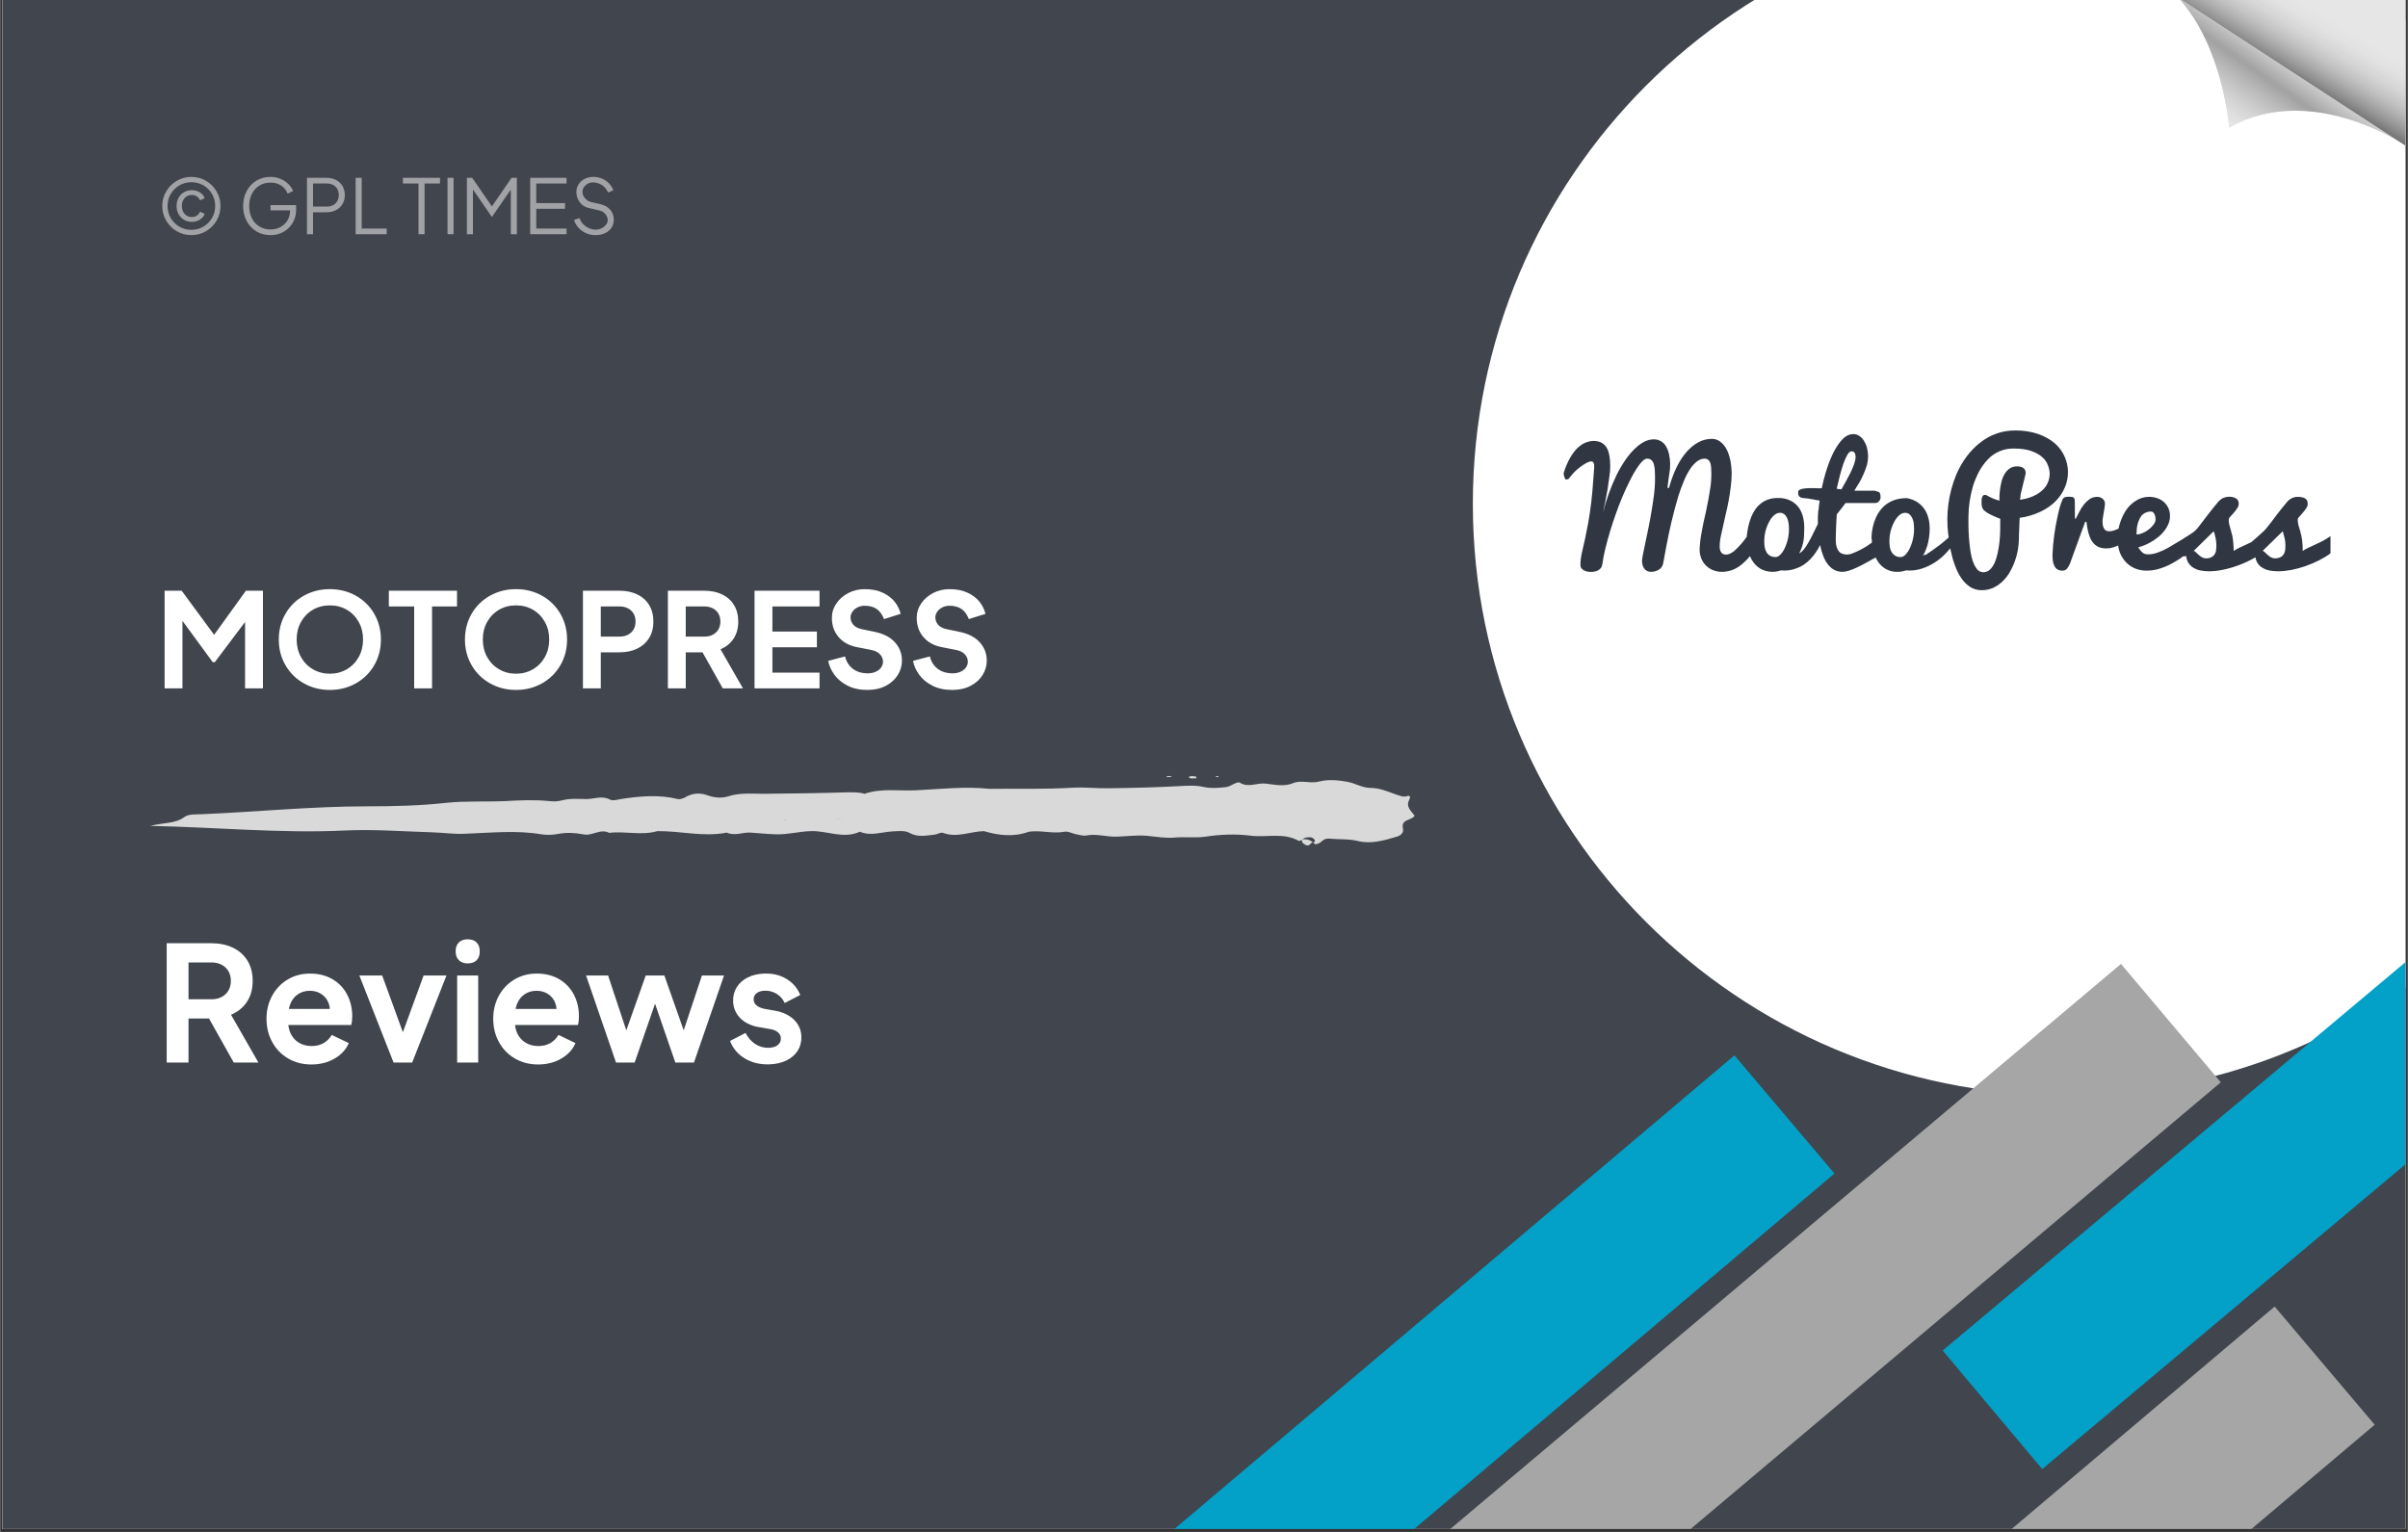 <svg xmlns="http://www.w3.org/2000/svg" xmlns:xlink="http://www.w3.org/1999/xlink" width="1100" zoomAndPan="magnify" viewBox="0 0 824.88 525" height="700" preserveAspectRatio="xMidYMid meet" version="1.0"><rect x="0" y="0" width="824.88" height="525" fill="#333333" stroke="none"/><defs><filter x="0%" y="0%" width="100%" height="100%" id="dd4a3c4f45"><feColorMatrix values="0 0 0 0 1 0 0 0 0 1 0 0 0 0 1 0 0 0 1 0" color-interpolation-filters="sRGB"/></filter><g/><clipPath id="148dfd431b"><path d="M 0.723 0 L 824.035 0 L 824.035 524 L 0.723 524 Z M 0.723 0 " clip-rule="nonzero"/></clipPath><clipPath id="67d8b6b1b6"><path d="M 228 361 L 629 361 L 629 524 L 228 524 Z M 228 361 " clip-rule="nonzero"/></clipPath><clipPath id="846b6128b8"><path d="M 594.172 361.672 L 628.445 402.184 L 262.375 711.871 L 228.102 671.359 Z M 594.172 361.672 " clip-rule="nonzero"/></clipPath><clipPath id="10e70f0ccc"><path d="M 594.172 361.672 L 628.445 402.184 L 262.375 711.871 L 228.102 671.359 Z M 594.172 361.672 " clip-rule="nonzero"/></clipPath><clipPath id="dca461eed0"><path d="M 504.551 0 L 824.035 0 L 824.035 375.375 L 504.551 375.375 Z M 504.551 0 " clip-rule="nonzero"/></clipPath><clipPath id="b4f37e9136"><path d="M 707.27 -30.066 C 595.309 -30.066 504.551 60.695 504.551 172.652 C 504.551 284.613 595.309 375.375 707.27 375.375 C 819.227 375.375 909.988 284.613 909.988 172.652 C 909.988 60.695 819.227 -30.066 707.27 -30.066 Z M 707.27 -30.066 " clip-rule="nonzero"/></clipPath><clipPath id="5cdbd8defb"><path d="M 496 330 L 761 330 L 761 524 L 496 524 Z M 496 330 " clip-rule="nonzero"/></clipPath><clipPath id="3d26c9fa0f"><path d="M 726.609 330.336 L 760.805 370.914 L 530.289 565.18 L 496.09 524.602 Z M 726.609 330.336 " clip-rule="nonzero"/></clipPath><clipPath id="16fc7b83a4"><path d="M 726.609 330.336 L 760.805 370.914 L 530.289 565.18 L 496.09 524.602 Z M 726.609 330.336 " clip-rule="nonzero"/></clipPath><clipPath id="cdf64dd07c"><path d="M 746.305 0 L 824.035 0 L 824.035 50 L 746.305 50 Z M 746.305 0 " clip-rule="nonzero"/></clipPath><clipPath id="073776024e"><path d="M 746.305 0 L 823 0 L 823 49.43 L 746.305 49.43 Z M 746.305 0 " clip-rule="nonzero"/></clipPath><clipPath id="954d833bdb"><path d="M 822.973 49.195 C 818.77 46.559 803.695 37.934 786.34 37.934 C 778.973 37.934 771.195 39.484 763.66 43.707 C 763.66 43.707 761.574 15.93 746.281 -0.734 L 822.973 49.195 " clip-rule="nonzero"/></clipPath><clipPath id="1c2160b583"><path d="M 822.973 49.195 C 818.77 46.559 803.695 37.934 786.34 37.934 C 778.973 37.934 771.195 39.484 763.66 43.707 C 763.66 43.707 761.574 15.93 746.281 -0.734 L 822.973 49.195 " clip-rule="nonzero"/></clipPath><clipPath id="8ce5df0130"><path d="M 771.512 -36.73 L 846.461 15.691 L 797.742 85.191 L 722.797 32.77 Z M 771.512 -36.73 " clip-rule="nonzero"/></clipPath><linearGradient x1="-1.061" gradientTransform="matrix(-19.449, 27.746, 27.775, 19.428, 788.58, 19.81)" y1="0" x2="1.426" gradientUnits="userSpaceOnUse" y2="0" id="9cec860f87"><stop stop-opacity="1" stop-color="rgb(90.199%, 90.199%, 90.199%)" offset="0"/><stop stop-opacity="1" stop-color="rgb(90.199%, 90.199%, 90.199%)" offset="0.25"/><stop stop-opacity="1" stop-color="rgb(90.199%, 90.199%, 90.199%)" offset="0.375"/><stop stop-opacity="1" stop-color="rgb(90.199%, 90.199%, 90.199%)" offset="0.406"/><stop stop-opacity="1" stop-color="rgb(90.199%, 90.199%, 90.199%)" offset="0.422"/><stop stop-opacity="1" stop-color="rgb(90.03%, 90.03%, 90.03%)" offset="0.43"/><stop stop-opacity="1" stop-color="rgb(89.223%, 89.223%, 89.223%)" offset="0.434"/><stop stop-opacity="1" stop-color="rgb(88.585%, 88.585%, 88.585%)" offset="0.438"/><stop stop-opacity="1" stop-color="rgb(88.051%, 88.051%, 88.051%)" offset="0.441"/><stop stop-opacity="1" stop-color="rgb(87.517%, 87.517%, 87.517%)" offset="0.445"/><stop stop-opacity="1" stop-color="rgb(86.742%, 86.742%, 86.742%)" offset="0.449"/><stop stop-opacity="1" stop-color="rgb(85.968%, 85.968%, 85.968%)" offset="0.453"/><stop stop-opacity="1" stop-color="rgb(85.362%, 85.362%, 85.362%)" offset="0.457"/><stop stop-opacity="1" stop-color="rgb(84.758%, 84.758%, 84.758%)" offset="0.461"/><stop stop-opacity="1" stop-color="rgb(84.053%, 84.053%, 84.053%)" offset="0.465"/><stop stop-opacity="1" stop-color="rgb(83.35%, 83.35%, 83.35%)" offset="0.469"/><stop stop-opacity="1" stop-color="rgb(82.68%, 82.68%, 82.68%)" offset="0.473"/><stop stop-opacity="1" stop-color="rgb(82.01%, 82.01%, 82.01%)" offset="0.477"/><stop stop-opacity="1" stop-color="rgb(81.236%, 81.236%, 81.236%)" offset="0.48"/><stop stop-opacity="1" stop-color="rgb(80.464%, 80.464%, 80.464%)" offset="0.484"/><stop stop-opacity="1" stop-color="rgb(79.716%, 79.716%, 79.716%)" offset="0.488"/><stop stop-opacity="1" stop-color="rgb(78.97%, 78.97%, 78.97%)" offset="0.492"/><stop stop-opacity="1" stop-color="rgb(78.325%, 78.325%, 78.325%)" offset="0.496"/><stop stop-opacity="1" stop-color="rgb(77.681%, 77.681%, 77.681%)" offset="0.5"/><stop stop-opacity="1" stop-color="rgb(76.996%, 76.996%, 76.996%)" offset="0.504"/><stop stop-opacity="1" stop-color="rgb(76.311%, 76.311%, 76.311%)" offset="0.508"/><stop stop-opacity="1" stop-color="rgb(75.67%, 75.67%, 75.67%)" offset="0.512"/><stop stop-opacity="1" stop-color="rgb(75.029%, 75.029%, 75.029%)" offset="0.516"/><stop stop-opacity="1" stop-color="rgb(74.219%, 74.219%, 74.219%)" offset="0.52"/><stop stop-opacity="1" stop-color="rgb(73.409%, 73.409%, 73.409%)" offset="0.523"/><stop stop-opacity="1" stop-color="rgb(72.673%, 72.673%, 72.673%)" offset="0.527"/><stop stop-opacity="1" stop-color="rgb(71.938%, 71.938%, 71.938%)" offset="0.531"/><stop stop-opacity="1" stop-color="rgb(71.172%, 71.172%, 71.172%)" offset="0.535"/><stop stop-opacity="1" stop-color="rgb(70.407%, 70.407%, 70.407%)" offset="0.539"/><stop stop-opacity="1" stop-color="rgb(69.766%, 69.766%, 69.766%)" offset="0.543"/><stop stop-opacity="1" stop-color="rgb(69.127%, 69.127%, 69.127%)" offset="0.547"/><stop stop-opacity="1" stop-color="rgb(68.446%, 68.446%, 68.446%)" offset="0.551"/><stop stop-opacity="1" stop-color="rgb(67.766%, 67.766%, 67.766%)" offset="0.555"/><stop stop-opacity="1" stop-color="rgb(66.934%, 66.934%, 66.934%)" offset="0.559"/><stop stop-opacity="1" stop-color="rgb(66.104%, 66.104%, 66.104%)" offset="0.562"/><stop stop-opacity="1" stop-color="rgb(65.303%, 65.303%, 65.303%)" offset="0.566"/><stop stop-opacity="1" stop-color="rgb(64.502%, 64.502%, 64.502%)" offset="0.57"/><stop stop-opacity="1" stop-color="rgb(64.137%, 64.137%, 64.137%)" offset="0.574"/><stop stop-opacity="1" stop-color="rgb(63.773%, 63.773%, 63.773%)" offset="0.578"/><stop stop-opacity="1" stop-color="rgb(64.085%, 64.085%, 64.085%)" offset="0.582"/><stop stop-opacity="1" stop-color="rgb(64.398%, 64.398%, 64.398%)" offset="0.586"/><stop stop-opacity="1" stop-color="rgb(65.06%, 65.06%, 65.06%)" offset="0.59"/><stop stop-opacity="1" stop-color="rgb(65.724%, 65.724%, 65.724%)" offset="0.594"/><stop stop-opacity="1" stop-color="rgb(66.345%, 66.345%, 66.345%)" offset="0.598"/><stop stop-opacity="1" stop-color="rgb(66.966%, 66.966%, 66.966%)" offset="0.602"/><stop stop-opacity="1" stop-color="rgb(67.474%, 67.474%, 67.474%)" offset="0.605"/><stop stop-opacity="1" stop-color="rgb(67.982%, 67.982%, 67.982%)" offset="0.609"/><stop stop-opacity="1" stop-color="rgb(68.542%, 68.542%, 68.542%)" offset="0.613"/><stop stop-opacity="1" stop-color="rgb(69.102%, 69.102%, 69.102%)" offset="0.617"/><stop stop-opacity="1" stop-color="rgb(69.765%, 69.765%, 69.765%)" offset="0.621"/><stop stop-opacity="1" stop-color="rgb(70.427%, 70.427%, 70.427%)" offset="0.625"/><stop stop-opacity="1" stop-color="rgb(70.815%, 70.815%, 70.815%)" offset="0.629"/><stop stop-opacity="1" stop-color="rgb(71.202%, 71.202%, 71.202%)" offset="0.633"/><stop stop-opacity="1" stop-color="rgb(71.767%, 71.767%, 71.767%)" offset="0.637"/><stop stop-opacity="1" stop-color="rgb(72.333%, 72.333%, 72.333%)" offset="0.641"/><stop stop-opacity="1" stop-color="rgb(72.943%, 72.943%, 72.943%)" offset="0.645"/><stop stop-opacity="1" stop-color="rgb(73.553%, 73.553%, 73.553%)" offset="0.648"/><stop stop-opacity="1" stop-color="rgb(73.941%, 73.941%, 73.941%)" offset="0.652"/><stop stop-opacity="1" stop-color="rgb(74.329%, 74.329%, 74.329%)" offset="0.656"/><stop stop-opacity="1" stop-color="rgb(74.818%, 74.818%, 74.818%)" offset="0.66"/><stop stop-opacity="1" stop-color="rgb(75.31%, 75.31%, 75.31%)" offset="0.664"/><stop stop-opacity="1" stop-color="rgb(75.795%, 75.795%, 75.795%)" offset="0.668"/><stop stop-opacity="1" stop-color="rgb(76.28%, 76.28%, 76.28%)" offset="0.672"/><stop stop-opacity="1" stop-color="rgb(76.848%, 76.848%, 76.848%)" offset="0.676"/><stop stop-opacity="1" stop-color="rgb(77.415%, 77.415%, 77.415%)" offset="0.68"/><stop stop-opacity="1" stop-color="rgb(77.794%, 77.794%, 77.794%)" offset="0.684"/><stop stop-opacity="1" stop-color="rgb(78.174%, 78.174%, 78.174%)" offset="0.688"/><stop stop-opacity="1" stop-color="rgb(78.59%, 78.59%, 78.59%)" offset="0.691"/><stop stop-opacity="1" stop-color="rgb(79.007%, 79.007%, 79.007%)" offset="0.695"/><stop stop-opacity="1" stop-color="rgb(79.594%, 79.594%, 79.594%)" offset="0.699"/><stop stop-opacity="1" stop-color="rgb(80.182%, 80.182%, 80.182%)" offset="0.703"/><stop stop-opacity="1" stop-color="rgb(80.569%, 80.569%, 80.569%)" offset="0.707"/><stop stop-opacity="1" stop-color="rgb(80.957%, 80.957%, 80.957%)" offset="0.711"/><stop stop-opacity="1" stop-color="rgb(81.345%, 81.345%, 81.345%)" offset="0.715"/><stop stop-opacity="1" stop-color="rgb(81.732%, 81.732%, 81.732%)" offset="0.719"/><stop stop-opacity="1" stop-color="rgb(82.12%, 82.12%, 82.12%)" offset="0.723"/><stop stop-opacity="1" stop-color="rgb(82.509%, 82.509%, 82.509%)" offset="0.727"/><stop stop-opacity="1" stop-color="rgb(83.096%, 83.096%, 83.096%)" offset="0.73"/><stop stop-opacity="1" stop-color="rgb(83.684%, 83.684%, 83.684%)" offset="0.734"/><stop stop-opacity="1" stop-color="rgb(83.99%, 83.99%, 83.99%)" offset="0.738"/><stop stop-opacity="1" stop-color="rgb(84.299%, 84.299%, 84.299%)" offset="0.742"/><stop stop-opacity="1" stop-color="rgb(84.566%, 84.566%, 84.566%)" offset="0.746"/><stop stop-opacity="1" stop-color="rgb(84.834%, 84.834%, 84.834%)" offset="0.75"/><stop stop-opacity="1" stop-color="rgb(85.222%, 85.222%, 85.222%)" offset="0.754"/><stop stop-opacity="1" stop-color="rgb(85.611%, 85.611%, 85.611%)" offset="0.758"/><stop stop-opacity="1" stop-color="rgb(85.999%, 85.999%, 85.999%)" offset="0.762"/><stop stop-opacity="1" stop-color="rgb(86.386%, 86.386%, 86.386%)" offset="0.766"/><stop stop-opacity="1" stop-color="rgb(86.824%, 86.824%, 86.824%)" offset="0.77"/><stop stop-opacity="1" stop-color="rgb(87.262%, 87.262%, 87.262%)" offset="0.773"/><stop stop-opacity="1" stop-color="rgb(87.531%, 87.531%, 87.531%)" offset="0.777"/><stop stop-opacity="1" stop-color="rgb(87.799%, 87.799%, 87.799%)" offset="0.781"/><stop stop-opacity="1" stop-color="rgb(87.999%, 87.999%, 87.999%)" offset="0.785"/><stop stop-opacity="1" stop-color="rgb(88.199%, 88.199%, 88.199%)" offset="0.789"/><stop stop-opacity="1" stop-color="rgb(88.287%, 88.287%, 88.287%)" offset="0.797"/><stop stop-opacity="1" stop-color="rgb(88.889%, 88.889%, 88.889%)" offset="0.801"/><stop stop-opacity="1" stop-color="rgb(89.4%, 89.4%, 89.4%)" offset="0.805"/><stop stop-opacity="1" stop-color="rgb(89.6%, 89.6%, 89.6%)" offset="0.809"/><stop stop-opacity="1" stop-color="rgb(89.799%, 89.799%, 89.799%)" offset="0.812"/><stop stop-opacity="1" stop-color="rgb(89.999%, 89.999%, 89.999%)" offset="0.816"/><stop stop-opacity="1" stop-color="rgb(90.199%, 90.199%, 90.199%)" offset="0.82"/><stop stop-opacity="1" stop-color="rgb(90.199%, 90.199%, 90.199%)" offset="0.828"/><stop stop-opacity="1" stop-color="rgb(90.199%, 90.199%, 90.199%)" offset="0.844"/><stop stop-opacity="1" stop-color="rgb(90.199%, 90.199%, 90.199%)" offset="0.875"/><stop stop-opacity="1" stop-color="rgb(90.199%, 90.199%, 90.199%)" offset="1"/></linearGradient><clipPath id="6f27903f6f"><path d="M 746.305 0 L 824.035 0 L 824.035 50 L 746.305 50 Z M 746.305 0 " clip-rule="nonzero"/></clipPath><clipPath id="30ba0705db"><path d="M 746.305 0 L 824.035 0 L 824.035 50 L 746.305 50 Z M 746.305 0 " clip-rule="nonzero"/></clipPath><clipPath id="6705bcfe12"><path d="M 824.137 49.957 L 746.281 -0.734 L 824.137 -0.734 L 824.137 49.957 " clip-rule="nonzero"/></clipPath><clipPath id="8c9e2c901f"><path d="M 824.137 49.957 L 746.281 -0.734 L 824.137 -0.734 L 824.137 49.957 " clip-rule="nonzero"/></clipPath><clipPath id="707d6ed5c5"><path d="M 766.934 -35.07 L 846.539 12.711 L 803.484 84.289 L 723.879 36.508 Z M 766.934 -35.07 " clip-rule="nonzero"/></clipPath><linearGradient x1="0.016" gradientTransform="matrix(-22.403, 37.245, 37.285, 22.379, 806.747, -11.204)" y1="0" x2="1.922" gradientUnits="userSpaceOnUse" y2="0" id="982933dd10"><stop stop-opacity="1" stop-color="rgb(90.199%, 90.199%, 90.199%)" offset="0"/><stop stop-opacity="1" stop-color="rgb(90.199%, 90.199%, 90.199%)" offset="0.125"/><stop stop-opacity="1" stop-color="rgb(90.199%, 90.199%, 90.199%)" offset="0.188"/><stop stop-opacity="1" stop-color="rgb(90.199%, 90.199%, 90.199%)" offset="0.219"/><stop stop-opacity="1" stop-color="rgb(90.199%, 90.199%, 90.199%)" offset="0.227"/><stop stop-opacity="1" stop-color="rgb(89.999%, 89.999%, 89.999%)" offset="0.23"/><stop stop-opacity="1" stop-color="rgb(89.799%, 89.799%, 89.799%)" offset="0.234"/><stop stop-opacity="1" stop-color="rgb(89.639%, 89.639%, 89.639%)" offset="0.25"/><stop stop-opacity="1" stop-color="rgb(89.24%, 89.24%, 89.24%)" offset="0.254"/><stop stop-opacity="1" stop-color="rgb(89%, 89%, 89%)" offset="0.258"/><stop stop-opacity="1" stop-color="rgb(89%, 89%, 89%)" offset="0.266"/><stop stop-opacity="1" stop-color="rgb(88.834%, 88.834%, 88.834%)" offset="0.273"/><stop stop-opacity="1" stop-color="rgb(88.474%, 88.474%, 88.474%)" offset="0.281"/><stop stop-opacity="1" stop-color="rgb(87.959%, 87.959%, 87.959%)" offset="0.285"/><stop stop-opacity="1" stop-color="rgb(87.64%, 87.64%, 87.64%)" offset="0.289"/><stop stop-opacity="1" stop-color="rgb(87.369%, 87.369%, 87.369%)" offset="0.293"/><stop stop-opacity="1" stop-color="rgb(87.099%, 87.099%, 87.099%)" offset="0.297"/><stop stop-opacity="1" stop-color="rgb(86.818%, 86.818%, 86.818%)" offset="0.301"/><stop stop-opacity="1" stop-color="rgb(86.537%, 86.537%, 86.537%)" offset="0.305"/><stop stop-opacity="1" stop-color="rgb(86.099%, 86.099%, 86.099%)" offset="0.309"/><stop stop-opacity="1" stop-color="rgb(85.663%, 85.663%, 85.663%)" offset="0.312"/><stop stop-opacity="1" stop-color="rgb(85.275%, 85.275%, 85.275%)" offset="0.316"/><stop stop-opacity="1" stop-color="rgb(84.888%, 84.888%, 84.888%)" offset="0.32"/><stop stop-opacity="1" stop-color="rgb(84.793%, 84.793%, 84.793%)" offset="0.328"/><stop stop-opacity="1" stop-color="rgb(84.138%, 84.138%, 84.138%)" offset="0.332"/><stop stop-opacity="1" stop-color="rgb(83.578%, 83.578%, 83.578%)" offset="0.336"/><stop stop-opacity="1" stop-color="rgb(83.087%, 83.087%, 83.087%)" offset="0.34"/><stop stop-opacity="1" stop-color="rgb(82.597%, 82.597%, 82.597%)" offset="0.344"/><stop stop-opacity="1" stop-color="rgb(82.088%, 82.088%, 82.088%)" offset="0.348"/><stop stop-opacity="1" stop-color="rgb(81.58%, 81.58%, 81.58%)" offset="0.352"/><stop stop-opacity="1" stop-color="rgb(81.096%, 81.096%, 81.096%)" offset="0.355"/><stop stop-opacity="1" stop-color="rgb(80.614%, 80.614%, 80.614%)" offset="0.359"/><stop stop-opacity="1" stop-color="rgb(79.947%, 79.947%, 79.947%)" offset="0.363"/><stop stop-opacity="1" stop-color="rgb(79.28%, 79.28%, 79.28%)" offset="0.367"/><stop stop-opacity="1" stop-color="rgb(78.772%, 78.772%, 78.772%)" offset="0.371"/><stop stop-opacity="1" stop-color="rgb(78.265%, 78.265%, 78.265%)" offset="0.375"/><stop stop-opacity="1" stop-color="rgb(77.727%, 77.727%, 77.727%)" offset="0.379"/><stop stop-opacity="1" stop-color="rgb(77.19%, 77.19%, 77.19%)" offset="0.383"/><stop stop-opacity="1" stop-color="rgb(76.532%, 76.532%, 76.532%)" offset="0.387"/><stop stop-opacity="1" stop-color="rgb(75.876%, 75.876%, 75.876%)" offset="0.391"/><stop stop-opacity="1" stop-color="rgb(75.108%, 75.108%, 75.108%)" offset="0.395"/><stop stop-opacity="1" stop-color="rgb(74.341%, 74.341%, 74.341%)" offset="0.398"/><stop stop-opacity="1" stop-color="rgb(73.686%, 73.686%, 73.686%)" offset="0.402"/><stop stop-opacity="1" stop-color="rgb(73.033%, 73.033%, 73.033%)" offset="0.406"/><stop stop-opacity="1" stop-color="rgb(72.108%, 72.108%, 72.108%)" offset="0.41"/><stop stop-opacity="1" stop-color="rgb(71.184%, 71.184%, 71.184%)" offset="0.414"/><stop stop-opacity="1" stop-color="rgb(70.409%, 70.409%, 70.409%)" offset="0.418"/><stop stop-opacity="1" stop-color="rgb(69.635%, 69.635%, 69.635%)" offset="0.422"/><stop stop-opacity="1" stop-color="rgb(68.839%, 68.839%, 68.839%)" offset="0.426"/><stop stop-opacity="1" stop-color="rgb(68.042%, 68.042%, 68.042%)" offset="0.43"/><stop stop-opacity="1" stop-color="rgb(67.038%, 67.038%, 67.038%)" offset="0.434"/><stop stop-opacity="1" stop-color="rgb(66.035%, 66.035%, 66.035%)" offset="0.438"/><stop stop-opacity="1" stop-color="rgb(65.207%, 65.207%, 65.207%)" offset="0.441"/><stop stop-opacity="1" stop-color="rgb(64.38%, 64.38%, 64.38%)" offset="0.445"/><stop stop-opacity="1" stop-color="rgb(63.309%, 63.309%, 63.309%)" offset="0.449"/><stop stop-opacity="1" stop-color="rgb(62.238%, 62.238%, 62.238%)" offset="0.453"/><stop stop-opacity="1" stop-color="rgb(61.433%, 61.433%, 61.433%)" offset="0.457"/><stop stop-opacity="1" stop-color="rgb(60.631%, 60.631%, 60.631%)" offset="0.461"/><stop stop-opacity="1" stop-color="rgb(59.473%, 59.473%, 59.473%)" offset="0.465"/><stop stop-opacity="1" stop-color="rgb(58.315%, 58.315%, 58.315%)" offset="0.469"/><stop stop-opacity="1" stop-color="rgb(57.301%, 57.301%, 57.301%)" offset="0.473"/><stop stop-opacity="1" stop-color="rgb(56.288%, 56.288%, 56.288%)" offset="0.477"/><stop stop-opacity="1" stop-color="rgb(55.273%, 55.273%, 55.273%)" offset="0.48"/><stop stop-opacity="1" stop-color="rgb(54.259%, 54.259%, 54.259%)" offset="0.484"/><stop stop-opacity="1" stop-color="rgb(52.946%, 52.946%, 52.946%)" offset="0.488"/><stop stop-opacity="1" stop-color="rgb(51.636%, 51.636%, 51.636%)" offset="0.492"/><stop stop-opacity="1" stop-color="rgb(50.488%, 50.488%, 50.488%)" offset="0.496"/><stop stop-opacity="1" stop-color="rgb(49.341%, 49.341%, 49.341%)" offset="0.5"/><stop stop-opacity="1" stop-color="rgb(48.212%, 48.212%, 48.212%)" offset="0.504"/><stop stop-opacity="1" stop-color="rgb(47.083%, 47.083%, 47.083%)" offset="0.508"/><stop stop-opacity="1" stop-color="rgb(46.291%, 46.291%, 46.291%)" offset="0.512"/><stop stop-opacity="1" stop-color="rgb(45.499%, 45.499%, 45.499%)" offset="0.516"/><stop stop-opacity="1" stop-color="rgb(45.299%, 45.299%, 45.299%)" offset="0.52"/><stop stop-opacity="1" stop-color="rgb(45.099%, 45.099%, 45.099%)" offset="0.523"/><stop stop-opacity="1" stop-color="rgb(45.099%, 45.099%, 45.099%)" offset="0.531"/><stop stop-opacity="1" stop-color="rgb(45.099%, 45.099%, 45.099%)" offset="0.562"/><stop stop-opacity="1" stop-color="rgb(45.099%, 45.099%, 45.099%)" offset="0.625"/><stop stop-opacity="1" stop-color="rgb(45.099%, 45.099%, 45.099%)" offset="0.75"/><stop stop-opacity="1" stop-color="rgb(45.099%, 45.099%, 45.099%)" offset="1"/></linearGradient><clipPath id="36c5296e59"><path d="M 665 154 L 824.035 154 L 824.035 504 L 665 504 Z M 665 154 " clip-rule="nonzero"/></clipPath><clipPath id="781ecee451"><path d="M 1032.762 154.543 L 1066.879 195.188 L 699.629 503.477 L 665.512 462.836 Z M 1032.762 154.543 " clip-rule="nonzero"/></clipPath><clipPath id="fd48c641da"><path d="M 1032.762 154.543 L 1066.879 195.188 L 699.629 503.477 L 665.512 462.836 Z M 1032.762 154.543 " clip-rule="nonzero"/></clipPath><clipPath id="ad30e0f5d7"><path d="M 413 447 L 814 447 L 814 524 L 413 524 Z M 413 447 " clip-rule="nonzero"/></clipPath><clipPath id="da4e9a0120"><path d="M 779.254 447.758 L 813.527 488.27 L 447.457 797.957 L 413.184 757.445 Z M 779.254 447.758 " clip-rule="nonzero"/></clipPath><clipPath id="a5a302a252"><path d="M 779.254 447.758 L 813.527 488.27 L 447.457 797.957 L 413.184 757.445 Z M 779.254 447.758 " clip-rule="nonzero"/></clipPath><clipPath id="9ebefd4125"><path d="M 445 287 L 450 287 L 450 289.895 L 445 289.895 Z M 445 287 " clip-rule="nonzero"/></clipPath><clipPath id="b1a5216857"><path d="M 51 267 L 485 267 L 485 289.895 L 51 289.895 Z M 51 267 " clip-rule="nonzero"/></clipPath><clipPath id="43ad106876"><path d="M 416 265.941 L 418 265.941 L 418 267 L 416 267 Z M 416 265.941 " clip-rule="nonzero"/></clipPath><clipPath id="54172f6c4a"><path d="M 399 265.941 L 402 265.941 L 402 267 L 399 267 Z M 399 265.941 " clip-rule="nonzero"/></clipPath><clipPath id="ee68e92bbc"><path d="M 535 147.531 L 799 147.531 L 799 202.176 L 535 202.176 Z M 535 147.531 " clip-rule="nonzero"/></clipPath><mask id="de81652b85"><g filter="url(#dd4a3c4f45)"><rect x="-82.488" width="989.856" fill="#000000" y="-52.5" height="630" fill-opacity="0.5"/></g></mask><clipPath id="5bdf3cfefc"><rect x="0" width="160" y="0" height="34"/></clipPath></defs><g clip-path="url(#148dfd431b)"><path fill="#ffffff" d="M 0.723 0 L 824.156 0 L 824.156 524 L 0.723 524 Z M 0.723 0 " fill-opacity="1" fill-rule="nonzero"/><path fill="#ffffff" d="M 0.723 0 L 824.156 0 L 824.156 524 L 0.723 524 Z M 0.723 0 " fill-opacity="1" fill-rule="nonzero"/><path fill="#41454d" d="M 0.723 -1.453 L 846.238 -1.453 L 846.238 530.633 L 0.723 530.633 Z M 0.723 -1.453 " fill-opacity="1" fill-rule="nonzero"/></g><g clip-path="url(#67d8b6b1b6)"><g clip-path="url(#846b6128b8)"><g clip-path="url(#10e70f0ccc)"><path fill="#03a0c7" d="M 594.172 361.672 L 628.445 402.184 L 262.375 711.871 L 228.102 671.359 Z M 594.172 361.672 " fill-opacity="1" fill-rule="nonzero"/></g></g></g><g clip-path="url(#dca461eed0)"><g clip-path="url(#b4f37e9136)"><path fill="#ffffff" d="M 504.551 -30.066 L 909.988 -30.066 L 909.988 375.375 L 504.551 375.375 Z M 504.551 -30.066 " fill-opacity="1" fill-rule="nonzero"/></g></g><g clip-path="url(#5cdbd8defb)"><g clip-path="url(#3d26c9fa0f)"><g clip-path="url(#16fc7b83a4)"><path fill="#a6a6a6" d="M 726.609 330.336 L 760.805 370.914 L 530.289 565.18 L 496.09 524.602 Z M 726.609 330.336 " fill-opacity="1" fill-rule="nonzero"/></g></g></g><g clip-path="url(#cdf64dd07c)"><path fill="#e6e6e6" d="M 824.137 49.957 C 824.137 49.957 792.16 27.734 763.66 43.707 C 763.66 43.707 761.574 15.93 746.281 -0.734 C 746.281 -0.734 808.148 24.957 824.137 49.957 " fill-opacity="1" fill-rule="nonzero"/></g><g clip-path="url(#073776024e)"><g clip-path="url(#954d833bdb)"><g clip-path="url(#1c2160b583)"><g clip-path="url(#8ce5df0130)"><path fill="url(#9cec860f87)" d="M 771.527 -35.984 L 846.113 16.184 L 797.75 85.18 L 723.164 33.012 Z M 771.527 -35.984 " fill-rule="nonzero"/></g></g></g></g><g clip-path="url(#6f27903f6f)"><path fill="#e6e6e6" d="M 824.137 49.957 L 824.137 -0.734 L 746.281 -0.734 L 824.137 49.957 " fill-opacity="1" fill-rule="nonzero"/></g><g clip-path="url(#30ba0705db)"><g clip-path="url(#6705bcfe12)"><g clip-path="url(#8c9e2c901f)"><g clip-path="url(#707d6ed5c5)"><path fill="url(#982933dd10)" d="M 766.926 -34.281 L 846.113 13.25 L 803.418 84.238 L 724.227 36.707 Z M 766.926 -34.281 " fill-rule="nonzero"/></g></g></g></g><g clip-path="url(#36c5296e59)"><g clip-path="url(#781ecee451)"><g clip-path="url(#fd48c641da)"><path fill="#03a0c7" d="M 1032.762 154.543 L 1066.879 195.188 L 699.629 503.477 L 665.512 462.836 Z M 1032.762 154.543 " fill-opacity="1" fill-rule="nonzero"/></g></g></g><g clip-path="url(#ad30e0f5d7)"><g clip-path="url(#da4e9a0120)"><g clip-path="url(#a5a302a252)"><path fill="#a6a6a6" d="M 779.254 447.758 L 813.527 488.27 L 447.457 797.957 L 413.184 757.445 Z M 779.254 447.758 " fill-opacity="1" fill-rule="nonzero"/></g></g></g><g clip-path="url(#9ebefd4125)"><path fill="#d9d9d9" d="M 446.113 287.734 C 445.91 288.035 445.91 288.434 446.312 288.934 C 446.613 289.234 447.012 289.434 447.41 289.633 C 448.41 290.035 448.812 289.234 449.312 288.836 C 449.41 288.734 449.609 288.633 449.711 288.633 C 448.613 287.734 447.41 287.434 446.113 287.734 Z M 446.113 287.734 " fill-opacity="1" fill-rule="nonzero"/></g><g clip-path="url(#b1a5216857)"><path fill="#d9d9d9" d="M 482.805 274.039 C 483.203 273.238 483.105 272.438 482.004 272.84 C 480.703 273.238 479.703 272.738 478.406 272.34 C 475.605 271.34 472.605 270.039 469.707 270.039 C 466.609 270.039 464.309 268.438 461.609 267.938 C 458.41 267.34 454.91 267.039 451.91 267.84 C 448.812 268.641 445.711 267.238 443.113 268.34 C 439.812 269.738 436.516 268.84 433.414 268.539 C 430.516 268.238 427.715 270.039 424.715 268.238 C 423.816 267.641 421.617 269.539 420.02 269.738 C 417.52 270.039 414.918 270.238 412.52 269.738 C 409.52 269.039 406.621 269.238 403.52 269.438 C 395.723 269.84 387.926 270.039 380.125 270.141 C 375.926 270.238 371.828 269.738 367.629 269.938 C 358.031 270.539 348.434 270.238 338.934 270.34 C 330.539 269.438 322.141 270.438 313.742 270.84 C 307.844 271.137 301.945 270.039 296.145 272.039 C 294.145 271.438 292.246 271.539 290.145 271.539 C 280.648 271.84 271.051 271.938 261.551 272.039 C 257.555 272.039 253.555 271.637 249.656 272.84 C 247.254 273.637 244.758 273.438 242.258 272.539 C 239.559 271.539 236.859 271.84 234.359 273.438 C 233.66 273.637 232.859 274.039 232.16 273.84 C 225.66 272.238 219.16 272.84 212.664 273.84 C 211.465 274.039 209.863 274.539 208.965 274.039 C 206.164 272.539 203.566 273.84 200.965 273.84 C 198.168 273.84 195.465 273.539 192.668 274.238 C 191.27 274.637 189.668 274.738 188.168 274.539 C 183.168 274.039 178.172 274.238 173.172 274.539 C 166.375 274.836 159.574 274.438 152.777 275.137 C 143.777 276.137 134.68 276.336 125.684 276.336 C 106.785 276.336 87.992 278.238 69.094 279.035 C 67.094 279.137 64.594 278.938 63.195 279.938 C 59.996 282.336 56.297 281.836 51.398 283.035 C 74.594 283.535 96.09 285.637 117.785 284.637 C 127.781 284.137 137.879 284.934 147.879 285.234 C 151.676 285.336 155.477 285.934 159.176 285.734 C 167.973 285.434 176.672 284.438 185.469 285.934 C 187.367 286.234 189.566 286.137 191.469 285.734 C 194.266 285.234 197.066 285.434 199.766 285.934 C 202.863 286.637 205.566 283.836 208.664 285.434 C 214.164 284.734 219.66 286.434 225.16 284.836 C 233.059 284.734 240.957 286.934 248.953 285.336 C 251.656 286.637 254.453 285.137 257.055 285.336 C 259.953 285.535 262.852 285.836 265.852 285.934 C 269.949 286.035 273.75 284.934 277.75 284.836 C 283.348 284.637 288.848 287.637 294.547 285.035 C 298.246 286.637 301.945 285.137 305.645 284.934 C 307.641 284.836 309.941 284.535 311.543 285.434 C 314.441 287.035 317.238 286.336 320.141 286.035 C 321.141 285.934 322.238 285.137 323.039 285.434 C 327.836 287.234 332.336 284.934 337.035 284.836 C 342.133 286.336 347.234 286.934 352.434 285.035 C 356.531 284.438 360.629 285.836 364.73 285.035 C 365.828 284.836 367.129 285.535 368.328 285.836 C 369.527 286.035 370.828 286.535 372.027 286.336 C 375.629 285.637 379.027 286.836 382.527 286.734 C 385.926 286.637 389.324 286.137 392.824 286.434 C 396.023 286.734 399.422 287.336 402.422 287.035 C 405.922 286.734 409.52 287.234 412.918 286.734 C 418.219 285.934 423.418 285.734 428.715 286.434 C 434.113 287.035 439.812 285.234 445.012 288.234 C 445.41 288.035 445.812 287.934 446.211 287.836 C 446.312 287.535 446.613 287.336 446.812 287.234 C 447.41 286.934 448.211 286.934 448.91 286.934 C 449.312 286.934 449.812 287.234 450.109 287.535 C 450.812 288.336 450.312 288.535 449.812 288.734 C 450.012 288.934 450.211 289.035 450.41 289.234 C 450.711 289.535 451.91 289.035 452.41 288.633 C 453.41 287.734 454.211 287.234 455.711 287.434 C 458.91 287.734 462.008 287.434 465.207 288.234 C 469.707 289.336 474.105 288.035 478.504 286.734 C 479.805 286.336 480.902 285.434 480.605 284.035 C 479.805 280.535 483.605 281.336 484.602 279.535 C 483.203 277.738 481.504 276.336 482.805 274.039 Z M 242.055 281.535 C 241.758 281.336 241.559 281.035 241.258 280.836 C 241.559 281.035 241.758 281.336 242.055 281.535 Z M 349.633 279.938 C 349.234 280.137 348.832 280.336 348.535 280.535 C 348.832 280.336 349.234 280.137 349.633 279.938 Z M 285.848 280.637 C 286.746 280.535 287.648 280.535 288.645 280.438 C 287.547 280.535 286.746 280.637 285.848 280.637 Z M 269.25 281.336 C 268.949 281.137 268.652 280.836 268.449 280.738 C 268.75 280.836 269.051 281.137 269.25 281.336 Z M 269.25 281.336 " fill-opacity="1" fill-rule="nonzero"/></g><path fill="#d9d9d9" d="M 407.82 266.738 C 408.422 266.84 409.121 266.738 409.82 266.738 C 409.82 266.441 409.82 266.141 409.719 266.141 C 409.02 266.039 408.422 265.941 407.719 266.039 C 407.121 266.141 407.121 266.539 407.82 266.738 Z M 407.82 266.738 " fill-opacity="1" fill-rule="nonzero"/><g clip-path="url(#43ad106876)"><path fill="#d9d9d9" d="M 417.52 266.141 C 417.316 266.039 417.117 266.039 416.918 265.941 C 416.719 265.941 416.52 266.039 416.32 266.039 C 416.617 266.141 416.816 266.34 417.117 266.34 C 417.219 266.441 417.316 266.238 417.52 266.141 Z M 417.52 266.141 " fill-opacity="1" fill-rule="nonzero"/></g><g clip-path="url(#54172f6c4a)"><path fill="#d9d9d9" d="M 401.422 266.238 C 401.223 266.141 401.023 265.941 400.922 265.941 C 400.523 265.941 400.023 266.039 399.621 266.039 C 399.621 266.141 399.723 266.34 399.723 266.34 C 400.32 266.34 400.82 266.238 401.422 266.238 Z M 401.422 266.238 " fill-opacity="1" fill-rule="nonzero"/></g><g clip-path="url(#ee68e92bbc)"><path fill="#303642" d="M 701.578 159.434 C 701.148 158.328 700.484 157.387 699.578 156.617 C 698.648 155.797 697.391 155.082 695.773 154.535 C 694.188 153.988 692.215 153.715 689.781 153.715 C 688.113 153.695 686.512 154.012 684.98 154.664 C 683.445 155.316 682.109 156.25 680.969 157.465 C 679.809 158.699 678.82 160.059 678.012 161.543 C 677.191 163.102 676.48 164.746 675.93 166.469 C 674.891 170 674.363 173.602 674.344 177.281 L 674.344 180.211 C 674.387 182.93 674.586 185.641 674.945 188.34 C 675.137 189.762 675.41 191.047 675.793 192.168 C 676.176 193.348 676.672 194.277 677.246 195.016 C 677.504 195.359 677.824 195.629 678.211 195.82 C 678.598 196.016 679.004 196.109 679.434 196.109 C 680.336 196.109 681.105 195.781 681.762 195.18 C 682.391 194.551 682.938 193.73 683.375 192.746 C 683.785 191.758 684.141 190.637 684.387 189.379 C 684.898 186.941 685.172 184.477 685.211 181.988 L 685.238 179.031 L 685.238 177.801 C 683.758 177.227 682.582 176.707 681.734 176.27 C 681.039 175.934 680.398 175.516 679.816 175.008 C 679.418 174.66 679.145 174.23 678.996 173.723 C 678.875 173.211 678.82 172.688 678.832 172.164 L 678.859 171.23 C 678.859 170.902 678.941 170.656 679.023 170.41 C 679.09 170.195 679.199 170 679.352 169.836 C 679.531 169.672 679.742 169.602 679.98 169.617 C 680.172 169.617 680.336 169.617 680.477 169.699 L 681.051 170 C 682.289 170.684 683.594 171.215 684.965 171.586 L 684.965 170.219 C 685.016 168.516 685.242 166.836 685.648 165.184 C 685.867 164.227 686.195 163.348 686.66 162.582 C 687.098 161.762 687.672 161.133 688.383 160.613 C 689.098 160.094 690 159.82 691.039 159.82 C 691.367 159.82 691.695 159.875 692.023 159.93 C 692.379 159.984 692.68 160.094 692.957 160.258 C 693.273 160.434 693.52 160.676 693.695 160.992 C 693.875 161.309 693.953 161.648 693.941 162.008 L 693.941 162.281 L 693.914 162.445 L 692.27 169.207 L 692.023 171.285 C 693.777 171.012 695.309 170.602 696.566 170.027 C 697.828 169.453 698.867 168.77 699.715 167.977 C 700.484 167.258 701.078 166.418 701.508 165.461 C 701.934 164.5 702.16 163.496 702.18 162.445 C 702.18 161.461 701.961 160.449 701.578 159.434 Z M 655.594 179.195 C 655.488 178.566 655.297 177.965 655.02 177.391 C 654.746 176.898 654.445 176.488 654.062 176.188 C 653.637 175.879 653.164 175.73 652.641 175.746 C 651.902 175.746 651.215 176.051 650.559 176.652 C 649.875 177.281 649.301 178.074 648.809 179.031 C 648.129 180.355 647.672 181.75 647.438 183.219 C 647.203 184.688 647.203 186.156 647.438 187.625 C 647.551 188.285 647.77 188.832 648.098 189.324 C 648.422 189.836 648.852 190.234 649.391 190.52 C 649.926 190.801 650.5 190.934 651.105 190.91 C 651.684 190.91 652.285 190.609 652.859 190.008 C 653.406 189.406 653.926 188.641 654.336 187.707 C 655.559 184.996 655.969 182.168 655.566 179.223 Z M 630.004 167.617 L 630.824 167.703 C 631.977 165.738 633.062 163.742 634.082 161.707 C 634.547 160.695 634.902 159.766 635.234 158.887 C 635.508 158.012 635.672 157.273 635.672 156.699 L 635.645 156.07 C 635.621 155.844 635.566 155.625 635.48 155.414 C 635.383 155.188 635.238 155.008 635.039 154.863 C 634.805 154.719 634.551 154.656 634.273 154.672 C 633.809 154.672 633.316 155.082 632.852 155.879 C 632.387 156.699 631.922 157.711 631.484 158.969 C 631.043 160.23 630.66 161.625 630.25 163.129 C 629.887 164.586 629.539 166.047 629.211 167.508 L 630.031 167.617 Z M 612.707 179.195 C 612.609 178.57 612.426 177.969 612.16 177.391 C 611.887 176.898 611.586 176.488 611.176 176.188 C 610.758 175.883 610.293 175.734 609.777 175.746 C 609.039 175.746 608.328 176.051 607.672 176.652 C 607.016 177.281 606.441 178.074 605.945 179.031 C 605.266 180.355 604.809 181.75 604.57 183.219 C 604.332 184.688 604.324 186.156 604.551 187.625 C 604.688 188.285 604.906 188.832 605.207 189.324 C 605.508 189.816 605.918 190.199 606.414 190.473 C 606.934 190.746 607.508 190.91 608.219 190.91 C 608.82 190.91 609.422 190.609 609.969 190.008 C 610.547 189.406 611.066 188.641 611.477 187.707 C 612.699 184.996 613.109 182.168 612.707 179.223 Z M 704.367 171.613 C 702.863 173.145 701.137 174.367 699.195 175.281 C 696.875 176.395 694.438 177.125 691.887 177.473 L 691.75 181.031 L 691.695 182.398 L 691.641 183.629 L 691.641 184.617 L 691.613 185.191 C 691.461 189.254 690.34 193.031 688.246 196.523 C 687.535 197.645 686.715 198.629 685.785 199.477 C 684.855 200.352 683.785 201.012 682.637 201.531 C 681.488 202.023 680.199 202.27 678.832 202.27 C 677.383 202.27 676.094 201.887 674.918 201.148 C 673.715 200.344 672.711 199.344 671.906 198.137 C 671.031 196.879 670.293 195.398 669.719 193.758 C 669.09 192.113 668.625 190.391 668.242 188.559 L 668.133 187.898 C 667.582 188.504 667.117 189.105 666.543 189.68 C 664.348 191.977 661.758 193.664 658.77 194.742 C 656.871 195.398 654.918 195.645 652.914 195.48 C 651.984 195.812 651.027 195.977 650.039 195.973 C 649.363 195.996 648.691 195.93 648.031 195.777 C 647.375 195.621 646.746 195.383 646.148 195.062 C 645.551 194.738 645.008 194.344 644.516 193.875 C 644.027 193.41 643.605 192.887 643.25 192.305 C 642.977 191.895 642.785 191.484 642.566 191.047 C 641.527 191.621 640.543 192.141 639.668 192.664 C 638.324 193.402 637.148 194.031 636.109 194.496 C 635.203 194.926 634.273 195.293 633.316 195.59 C 632.496 195.863 631.758 195.973 631.129 195.973 C 629.758 195.973 628.555 195.562 627.516 194.77 C 626.355 193.816 625.488 192.648 624.914 191.266 C 624.281 189.824 623.824 188.328 623.547 186.777 C 621.711 190.336 619.113 193.484 615.5 194.742 C 613.754 195.43 611.945 195.676 610.078 195.48 C 608.934 195.883 607.758 196.039 606.547 195.941 C 605.336 195.848 604.195 195.512 603.129 194.934 C 602.031 194.277 601.102 193.402 600.391 192.305 C 600.035 191.758 599.734 191.211 599.488 190.582 C 598.43 191.902 597.215 193.062 595.848 194.059 C 594.047 195.32 592.051 195.957 589.852 195.973 C 588.883 195.977 587.945 195.812 587.035 195.48 C 586.098 195.141 585.27 194.629 584.547 193.941 C 583.82 193.258 583.266 192.457 582.875 191.539 C 582.297 190.16 582.105 188.727 582.301 187.242 C 582.355 186.066 582.52 184.836 582.738 183.492 C 583.219 180.684 583.793 177.891 584.461 175.117 C 585.082 172.246 585.602 169.352 586.023 166.441 C 586.273 164.375 586.328 162.305 586.188 160.23 C 586.156 159.668 586.055 159.121 585.887 158.586 C 585.742 158.184 585.504 157.844 585.172 157.574 C 584.816 157.301 584.418 157.176 583.969 157.191 C 583.039 157.191 582.137 157.52 581.285 158.176 C 580.465 158.832 579.645 159.711 578.906 160.859 C 578.168 162.008 577.453 163.348 576.824 164.91 C 576.168 166.469 575.539 168.195 574.965 169.973 C 573.242 175.801 571.836 181.703 570.75 187.68 L 569.711 193.293 C 569.453 194.227 568.898 194.922 568.039 195.371 C 567.645 195.57 567.234 195.727 566.809 195.836 C 566.398 195.918 565.961 195.973 565.523 195.973 C 565.164 195.973 564.781 195.891 564.426 195.754 C 564.055 195.613 563.738 195.395 563.469 195.098 C 563.172 194.746 562.941 194.355 562.785 193.922 C 562.594 193.352 562.5 192.77 562.512 192.168 C 562.512 191.73 562.648 190.938 562.867 189.816 C 563.512 186.781 564.141 183.742 564.754 180.703 C 565.516 176.938 566.145 173.152 566.645 169.344 C 566.965 166.641 567.047 163.93 566.891 161.215 C 566.863 160.469 566.746 159.738 566.535 159.023 C 566.379 158.492 566.094 158.035 565.688 157.656 C 565.254 157.312 564.762 157.156 564.207 157.191 C 563.715 157.191 563.141 157.52 562.512 158.203 C 561.855 158.859 561.172 159.793 560.43 160.941 C 559.691 162.145 558.926 163.512 558.133 165.129 C 556.379 168.672 554.855 172.312 553.562 176.051 C 552.152 179.965 550.949 183.941 549.949 187.98 C 549.484 189.898 549.129 191.703 548.91 193.402 C 548.855 193.879 548.684 194.309 548.387 194.688 C 548.113 195.016 547.812 195.289 547.43 195.48 C 547.074 195.672 546.664 195.809 546.227 195.891 C 545.367 196.047 544.508 196.039 543.652 195.863 C 543.215 195.754 542.832 195.59 542.477 195.398 C 542.156 195.211 541.895 194.965 541.684 194.66 C 541.488 194.359 541.398 194.031 541.41 193.676 C 541.402 192.383 541.539 191.105 541.82 189.844 C 542.672 186.285 543.43 182.711 544.09 179.113 C 544.883 174.574 545.43 170.004 545.734 165.402 L 546.117 160.258 L 546.117 159.656 C 546.117 159.379 546.117 159.16 546.035 158.941 C 545.988 158.738 545.895 158.555 545.762 158.395 C 545.605 158.203 545.406 158.113 545.16 158.121 C 544.723 158.121 544.199 158.285 543.598 158.586 C 541.297 159.852 539.348 161.52 537.742 163.598 C 537.633 163.871 537.469 164.062 537.25 164.145 C 537 164.27 536.734 164.332 536.457 164.336 C 536.371 164.336 536.289 164.254 536.18 164.117 C 535.875 163.531 535.691 162.91 535.633 162.254 C 536.184 160.34 536.949 158.516 537.934 156.781 C 538.754 155.414 539.574 154.289 540.504 153.441 C 541.383 152.621 542.312 152.02 543.242 151.664 C 544.172 151.309 545.078 151.113 545.926 151.113 C 547.02 151.113 547.949 151.336 548.688 151.746 C 549.43 152.184 550.004 152.758 550.441 153.496 C 550.852 154.234 551.152 155.137 551.344 156.207 C 551.711 158.523 551.711 160.84 551.344 163.156 C 551.012 166.008 550.555 168.836 549.977 171.641 L 549.129 175.746 C 550.219 171.34 551.742 167.09 553.699 162.992 C 554.602 161.105 555.586 159.434 556.625 157.902 C 557.641 156.371 558.734 155.082 559.828 153.988 C 560.922 152.895 562.02 152.074 563.141 151.445 C 564.262 150.867 565.387 150.566 566.508 150.566 C 567.328 150.551 568.102 150.738 568.824 151.121 C 569.551 151.508 570.137 152.043 570.586 152.73 C 571.051 153.469 571.461 154.371 571.734 155.523 C 572.254 157.82 572.289 160.129 571.844 162.445 L 571.652 163.789 L 571.215 167.207 L 571.762 167.18 C 572.473 164.582 573.32 162.254 574.336 160.176 C 575.348 158.094 576.496 156.344 577.758 154.891 C 579.043 153.441 580.383 152.348 581.863 151.555 C 583.281 150.789 584.793 150.406 586.406 150.402 C 587.5 150.402 588.457 150.703 589.305 151.363 C 590.156 151.992 590.867 152.84 591.441 153.906 C 592.016 155 592.453 156.262 592.754 157.711 C 593.055 159.16 593.219 160.695 593.219 162.309 C 593.219 163.816 593.109 165.375 592.891 166.961 C 592.516 170.102 591.941 173.203 591.168 176.27 C 590.566 178.91 589.98 181.555 589.414 184.207 C 589.223 185.301 589.113 186.285 589.113 187.133 C 589.113 188.145 589.305 188.914 589.688 189.379 C 590.074 189.844 590.621 190.062 591.359 190.062 C 591.77 190.062 592.207 189.953 592.672 189.734 C 593.109 189.516 593.574 189.242 594.039 188.887 C 595.668 187.426 597.109 185.801 598.367 184.012 C 599.871 169.234 608.629 170.711 610.406 170.711 C 619.113 171.918 618.07 181.113 618.043 182.727 C 618.059 185.176 617.492 187.484 616.348 189.652 C 618.07 188.832 619.605 186.176 622.75 179.578 C 622.668 175.91 623.082 173.477 622.973 175.09 C 623.055 173.887 623.191 172.711 623.355 171.531 C 622.617 171.453 621.887 171.324 621.164 171.148 C 620.016 170.918 618.855 170.762 617.688 170.684 C 617.34 170.656 617.008 170.555 616.703 170.383 C 616.27 170.121 616.043 169.738 616.02 169.234 L 615.992 168.66 C 615.992 168.305 616.156 168.031 616.512 167.84 C 616.84 167.672 617.305 167.535 617.852 167.453 C 618.398 167.344 618.977 167.316 619.633 167.289 L 621.52 167.289 L 623.109 167.344 L 624.094 167.316 C 624.586 164.938 625.188 162.664 625.926 160.422 C 626.664 158.203 627.488 156.234 628.391 154.508 C 629.348 152.758 630.332 151.391 631.402 150.32 C 632.496 149.281 633.645 148.762 634.848 148.762 C 635.617 148.762 636.328 148.98 636.957 149.391 C 637.586 149.828 638.133 150.375 638.57 151.086 C 639.008 151.801 639.367 152.621 639.613 153.551 C 640.078 155.441 640.078 157.328 639.613 159.215 C 638.984 161.285 638.145 163.266 637.094 165.156 L 635.234 168.168 L 642.074 168.168 C 642.539 168.168 642.922 168.469 643.223 168.496 C 643.582 168.496 643.855 168.688 644.02 169.043 C 644.156 169.371 644.238 169.781 644.238 170.301 C 644.238 170.902 644.074 171.395 643.691 171.777 C 643.395 172.152 643.012 172.352 642.539 172.383 L 632.25 172.383 C 631.277 173.699 630.273 174.996 629.238 176.27 L 629.047 179.469 L 628.992 180.895 L 628.938 182.316 C 628.902 183.184 628.883 184.051 628.883 184.918 C 628.883 185.848 628.965 186.668 629.156 187.297 C 629.32 187.953 629.594 188.477 629.922 188.914 C 630.25 189.324 630.688 189.625 631.184 189.789 C 632.195 190.141 633.207 190.141 634.219 189.789 C 636.762 188.855 639.113 187.578 641.281 185.957 C 641.234 185.457 641.207 184.953 641.199 184.453 C 641.199 187.734 639.559 170.711 653.242 170.711 C 658.551 171.668 662.547 176.324 660.551 185.848 C 660.184 187.496 659.574 189.047 658.715 190.5 L 659.398 190.035 L 659.562 190.254 C 661.281 189.121 662.961 187.938 664.602 186.695 C 665.504 185.984 666.379 185.273 667.199 184.535 C 667.363 184.398 667.418 184.262 667.582 184.148 C 667.527 183.82 667.445 183.492 667.418 183.137 C 666.992 179.668 667.012 176.203 667.473 172.738 C 667.938 169.273 668.832 165.926 670.156 162.691 C 671.141 160.422 672.293 158.367 673.688 156.508 C 675.016 154.695 676.566 153.098 678.34 151.719 C 680.047 150.34 681.938 149.289 684.012 148.57 C 686.082 147.852 688.215 147.504 690.41 147.531 C 693.098 147.488 695.715 147.891 698.266 148.734 C 700.508 149.555 702.371 150.594 703.902 151.91 C 704.426 152.359 704.906 152.852 705.352 153.379 C 705.793 153.906 706.195 154.465 706.551 155.055 C 706.906 155.648 707.215 156.262 707.473 156.902 C 707.73 157.539 707.941 158.195 708.098 158.867 C 708.254 159.539 708.355 160.219 708.406 160.906 C 708.453 161.594 708.449 162.281 708.391 162.969 C 708.332 163.656 708.223 164.336 708.055 165.004 C 707.891 165.676 707.676 166.328 707.406 166.961 C 706.688 168.711 705.664 170.266 704.34 171.613 Z M 782.891 185.738 C 782.773 184.836 782.582 183.953 782.316 183.082 L 782.016 182.07 L 775.121 188.805 C 775.34 188.805 775.586 188.941 775.832 189.215 L 776.734 190.062 C 777.09 190.391 777.473 190.691 777.91 190.938 C 778.348 191.211 778.867 191.348 779.445 191.348 C 780.129 191.348 780.703 191.211 781.168 190.992 C 781.633 190.773 781.988 190.445 782.262 190.09 C 782.535 189.707 782.699 189.27 782.809 188.777 C 782.961 187.773 782.98 186.77 782.863 185.766 Z M 759.246 185.738 C 759.137 184.836 758.953 183.953 758.699 183.082 L 758.367 182.07 L 751.5 188.805 C 751.719 188.805 751.938 188.941 752.211 189.215 L 753.113 190.062 C 753.441 190.391 753.824 190.691 754.262 190.938 C 754.73 191.211 755.223 191.348 755.797 191.348 C 756.508 191.348 757.082 191.211 757.52 190.992 C 757.957 190.777 758.32 190.477 758.609 190.082 C 758.898 189.691 759.086 189.258 759.164 188.777 C 759.312 187.773 759.332 186.77 759.219 185.766 Z M 734.039 182.672 C 735.539 182.031 736.789 181.062 737.785 179.77 C 738.227 179.168 738.445 178.594 738.445 178.047 C 738.445 177.227 738.309 176.598 738.008 176.078 C 737.73 175.582 737.348 175.309 736.91 175.309 C 736.27 175.297 735.656 175.418 735.07 175.684 C 734.484 175.949 733.984 176.324 733.57 176.816 C 733.223 177.301 732.941 177.82 732.723 178.375 C 732.281 179.465 732.035 180.594 731.984 181.77 C 731.93 182.316 731.93 182.781 731.93 183.164 C 732.559 183.164 733.27 183 734.039 182.672 Z M 798.355 189.652 C 797.262 190.473 795.922 191.293 794.469 192.031 C 791.477 193.547 788.34 194.641 785.055 195.316 C 783.414 195.617 781.879 195.781 780.402 195.781 C 779.363 195.781 778.375 195.699 777.445 195.508 C 776.602 195.332 775.805 195.02 775.066 194.578 C 774.383 194.172 773.824 193.633 773.395 192.965 C 773.039 192.418 772.793 191.758 772.684 190.992 C 769.156 193.035 765.398 194.469 761.406 195.289 C 759.766 195.617 758.23 195.781 756.754 195.781 C 755.715 195.781 754.73 195.699 753.824 195.508 C 752.969 195.336 752.168 195.023 751.418 194.578 C 750.703 194.148 750.125 193.582 749.691 192.871 C 749.258 192.156 749.012 191.387 748.953 190.555 L 748.242 190.664 L 747.859 190.664 L 746.957 191.348 C 746.188 191.867 745.34 192.391 744.465 192.883 C 742.641 193.93 740.707 194.707 738.664 195.207 C 737.617 195.445 736.559 195.566 735.488 195.562 C 733.949 195.598 732.48 195.297 731.082 194.66 C 729.852 194.094 728.805 193.289 727.934 192.25 C 726.648 190.707 725.883 188.938 725.633 186.941 C 725.031 187.215 724.43 187.434 723.801 187.625 C 723.09 187.844 722.352 187.953 721.613 187.953 C 720.242 187.953 719.176 187.68 718.355 187.16 C 717.527 186.625 716.879 185.922 716.41 185.055 C 715.918 184.18 715.59 183.219 715.316 182.125 C 715.098 181.031 714.906 179.934 714.77 178.84 L 714.332 178.84 L 709.543 191.977 C 709.258 193 708.801 193.941 708.172 194.797 C 707.754 195.332 707.207 195.586 706.531 195.562 C 705.793 195.562 705.219 195.398 704.75 195.098 C 704.297 194.773 703.961 194.352 703.738 193.84 C 703.477 193.281 703.312 192.699 703.246 192.086 C 703.168 191.406 703.129 190.723 703.137 190.035 C 703.332 185.707 703.898 181.43 704.832 177.199 C 705.051 176.16 705.273 175.172 705.52 174.27 C 705.789 173.188 706.152 172.137 706.613 171.121 C 706.867 170.648 707.258 170.375 707.789 170.301 C 708.512 170.191 709.234 170.203 709.953 170.328 C 710.227 170.383 710.391 170.465 710.5 170.656 C 710.637 170.82 710.719 171.066 710.746 171.367 L 710.801 172.656 L 710.801 175.008 L 710.828 177.746 L 711.129 177.746 L 712.332 175.391 C 712.77 174.516 713.289 173.695 713.895 172.93 C 714.469 172.191 715.152 171.559 715.891 171.012 C 716.656 170.52 717.535 170.273 718.492 170.273 C 719.18 170.277 719.789 170.496 720.324 170.93 C 720.875 171.406 721.141 172.008 721.117 172.738 C 721.117 173.039 721.062 173.449 720.98 173.996 C 720.805 175.129 720.613 176.262 720.406 177.391 C 720.211 178.379 720.23 179.363 720.461 180.348 C 720.57 180.785 720.734 181.113 720.953 181.359 C 721.145 181.633 721.391 181.797 721.641 181.906 C 721.914 182.016 722.188 182.07 722.461 182.07 C 723.281 182.07 724.102 181.879 724.922 181.523 L 725.773 181.168 C 726.195 179.035 726.98 177.047 728.125 175.199 C 729.32 173.285 730.941 171.863 732.996 170.93 C 733.973 170.523 734.988 170.305 736.047 170.273 C 737.105 170.246 738.133 170.41 739.129 170.766 C 739.766 170.98 740.355 171.289 740.891 171.691 C 741.43 172.098 741.891 172.574 742.277 173.125 C 742.66 173.68 742.949 174.277 743.141 174.922 C 743.332 175.566 743.418 176.227 743.398 176.898 C 743.398 177.965 743.125 179.059 742.578 180.156 C 742.027 181.25 741.262 182.262 740.305 183.219 C 738.074 185.312 735.48 186.762 732.531 187.57 C 732.949 188.301 733.48 188.941 734.121 189.488 C 734.395 189.68 734.668 189.789 734.941 189.871 C 735.27 189.926 735.57 189.98 735.926 189.98 C 736.992 189.98 738.117 189.762 739.293 189.324 C 740.48 188.91 741.621 188.391 742.715 187.762 L 742.77 187.762 L 742.715 187.762 C 743.125 187.516 750.926 183 752.102 181.797 C 752.566 181.332 752.949 180.867 753.332 180.375 C 754.383 179.023 755.422 177.664 756.453 176.297 C 757.609 174.793 758.797 173.316 760.012 171.863 L 760.941 171.039 C 761.621 170.609 762.359 170.352 763.156 170.266 C 763.953 170.18 764.73 170.273 765.484 170.547 C 765.949 170.711 766.305 170.957 766.496 171.203 C 766.715 171.477 766.852 171.75 766.883 172.027 C 766.938 172.328 766.938 172.574 766.938 172.793 C 766.938 173.203 766.77 173.668 766.414 174.188 C 766.082 174.703 765.715 175.195 765.32 175.664 L 764.145 176.98 C 763.875 177.23 763.664 177.52 763.516 177.855 C 763.504 178.809 763.648 179.742 763.953 180.648 C 764.246 181.656 764.52 182.668 764.773 183.684 C 765.062 185.379 765.207 187.086 765.211 188.805 C 765.883 188.379 766.574 187.992 767.293 187.652 C 768.602 187.039 769.918 186.426 771.234 185.82 L 771.699 185.438 C 773.078 184.258 774.43 183.043 775.75 181.797 C 776.188 181.332 776.598 180.867 776.953 180.375 L 778.266 178.703 L 780.074 176.297 C 781.23 174.793 782.418 173.316 783.633 171.863 C 784.219 171.227 784.918 170.77 785.738 170.492 C 786.176 170.328 786.641 170.273 787.16 170.273 C 787.836 170.242 788.492 170.336 789.133 170.547 C 789.598 170.711 789.953 170.957 790.145 171.203 C 790.363 171.477 790.473 171.75 790.527 172.027 L 790.582 172.793 C 790.582 173.203 790.418 173.668 790.062 174.188 C 789.734 174.707 789.352 175.199 788.941 175.664 L 787.793 176.98 C 787.523 177.23 787.312 177.52 787.16 177.855 C 787.152 178.809 787.297 179.742 787.602 180.648 L 788.012 182.016 C 788.641 184.234 788.922 186.496 788.859 188.805 C 789.516 188.395 790.199 187.98 790.938 187.652 L 793.238 186.586 C 794.059 186.23 794.879 185.82 795.73 185.383 C 796.551 184.918 797.535 184.371 798.383 183.738 L 798.383 189.652 Z M 798.355 189.652 " fill-opacity="1" fill-rule="evenodd"/></g><g fill="#ffffff" fill-opacity="1"><g transform="translate(53.124, 364.144)"><g><path d="M 3.926 -40.895 L 19.172 -40.895 C 21.973 -40.895 24.441 -40.387 26.582 -39.371 C 28.723 -38.355 30.391 -36.875 31.59 -34.934 C 32.789 -32.988 33.387 -30.668 33.387 -27.969 C 33.387 -25.188 32.734 -22.805 31.426 -20.824 C 30.117 -18.844 28.297 -17.363 25.965 -16.387 L 35.352 0 L 26.898 0 L 16.824 -17.949 L 21.684 -15.094 L 11.402 -15.094 L 11.402 0 L 3.926 0 Z M 19.266 -21.684 C 20.586 -21.684 21.746 -21.945 22.746 -22.473 C 23.75 -22.996 24.527 -23.734 25.078 -24.68 C 25.633 -25.629 25.91 -26.727 25.91 -27.98 C 25.91 -29.254 25.633 -30.363 25.078 -31.309 C 24.527 -32.258 23.75 -32.992 22.746 -33.52 C 21.746 -34.047 20.586 -34.309 19.266 -34.309 L 11.402 -34.309 L 11.402 -21.684 Z M 19.266 -21.684 "/></g></g></g><g fill="#ffffff" fill-opacity="1"><g transform="translate(89.133, 364.144)"><g><path d="M 17.496 0.66 C 14.516 0.66 11.852 -0.031 9.512 -1.406 C 7.168 -2.785 5.352 -4.664 4.055 -7.055 C 2.762 -9.441 2.113 -12.086 2.113 -14.984 C 2.113 -17.902 2.762 -20.547 4.055 -22.91 C 5.352 -25.277 7.133 -27.129 9.402 -28.477 C 11.668 -29.82 14.195 -30.492 16.977 -30.492 C 19.957 -30.492 22.543 -29.848 24.73 -28.559 C 26.914 -27.27 28.586 -25.508 29.746 -23.281 C 30.902 -21.055 31.48 -18.598 31.48 -15.918 C 31.48 -14.676 31.367 -13.66 31.137 -12.871 L 8.082 -12.871 L 8.082 -18.363 L 27.047 -18.363 L 23.633 -15.809 C 23.98 -17.445 23.906 -18.938 23.418 -20.277 C 22.93 -21.617 22.113 -22.672 20.969 -23.438 C 19.824 -24.207 18.496 -24.594 16.977 -24.594 C 15.449 -24.594 14.098 -24.207 12.922 -23.434 C 11.746 -22.66 10.863 -21.547 10.277 -20.09 C 9.691 -18.637 9.465 -16.918 9.594 -14.93 C 9.438 -13.102 9.68 -11.488 10.32 -10.086 C 10.961 -8.688 11.918 -7.598 13.188 -6.82 C 14.461 -6.043 15.922 -5.652 17.578 -5.652 C 19.152 -5.652 20.523 -5.996 21.691 -6.676 C 22.855 -7.359 23.785 -8.289 24.48 -9.469 L 30.301 -6.656 C 29.375 -4.488 27.762 -2.727 25.457 -1.371 C 23.152 -0.02 20.496 0.66 17.496 0.66 Z M 17.496 0.66 "/></g></g></g><g fill="#ffffff" fill-opacity="1"><g transform="translate(122.452, 364.144)"><g><path d="M 0.605 -29.836 L 8.426 -29.836 L 16.977 -6.383 L 14.051 -6.383 L 22.617 -29.836 L 30.453 -29.836 L 18.703 0 L 12.324 0 Z M 0.605 -29.836 "/></g></g></g><g fill="#ffffff" fill-opacity="1"><g transform="translate(153.246, 364.144)"><g><path d="M 3.32 -29.836 L 10.527 -29.836 L 10.527 0 L 3.32 0 Z M 6.93 -33.98 C 5.641 -33.98 4.629 -34.344 3.898 -35.078 C 3.164 -35.809 2.801 -36.82 2.801 -38.109 C 2.801 -39.426 3.164 -40.441 3.895 -41.16 C 4.625 -41.879 5.637 -42.238 6.93 -42.238 C 8.246 -42.238 9.266 -41.883 9.984 -41.164 C 10.703 -40.445 11.062 -39.426 11.062 -38.109 C 11.062 -36.793 10.703 -35.773 9.984 -35.055 C 9.266 -34.336 8.246 -33.98 6.93 -33.98 Z M 6.93 -33.98 "/></g></g></g><g fill="#ffffff" fill-opacity="1"><g transform="translate(166.805, 364.144)"><g><path d="M 17.496 0.66 C 14.516 0.66 11.852 -0.031 9.512 -1.406 C 7.168 -2.785 5.352 -4.664 4.055 -7.055 C 2.762 -9.441 2.113 -12.086 2.113 -14.984 C 2.113 -17.902 2.762 -20.547 4.055 -22.91 C 5.352 -25.277 7.133 -27.129 9.402 -28.477 C 11.668 -29.82 14.195 -30.492 16.977 -30.492 C 19.957 -30.492 22.543 -29.848 24.73 -28.559 C 26.914 -27.27 28.586 -25.508 29.746 -23.281 C 30.902 -21.055 31.48 -18.598 31.48 -15.918 C 31.48 -14.676 31.367 -13.66 31.137 -12.871 L 8.082 -12.871 L 8.082 -18.363 L 27.047 -18.363 L 23.633 -15.809 C 23.98 -17.445 23.906 -18.938 23.418 -20.277 C 22.93 -21.617 22.113 -22.672 20.969 -23.438 C 19.824 -24.207 18.496 -24.594 16.977 -24.594 C 15.449 -24.594 14.098 -24.207 12.922 -23.434 C 11.746 -22.66 10.863 -21.547 10.277 -20.09 C 9.691 -18.637 9.465 -16.918 9.594 -14.93 C 9.438 -13.102 9.68 -11.488 10.32 -10.086 C 10.961 -8.688 11.918 -7.598 13.188 -6.82 C 14.461 -6.043 15.922 -5.652 17.578 -5.652 C 19.152 -5.652 20.523 -5.996 21.691 -6.676 C 22.855 -7.359 23.785 -8.289 24.48 -9.469 L 30.301 -6.656 C 29.375 -4.488 27.762 -2.727 25.457 -1.371 C 23.152 -0.02 20.496 0.66 17.496 0.66 Z M 17.496 0.66 "/></g></g></g><g fill="#ffffff" fill-opacity="1"><g transform="translate(200.124, 364.144)"><g><path d="M 0.605 -29.836 L 8.152 -29.836 L 15.672 -7.176 L 13.035 -7.219 L 21.051 -29.836 L 27.434 -29.836 L 35.406 -7.219 L 32.77 -7.176 L 40.305 -29.836 L 47.879 -29.836 L 37.574 0 L 31.191 0 L 23.027 -23.672 L 25.457 -23.672 L 17.25 0 L 10.867 0 Z M 0.605 -29.836 "/></g></g></g><g fill="#ffffff" fill-opacity="1"><g transform="translate(248.318, 364.144)"><g><path d="M 15.164 0.617 C 11.988 0.711 9.199 0.031 6.793 -1.414 C 4.387 -2.859 2.703 -4.859 1.742 -7.41 L 7.055 -10.156 C 7.906 -8.488 9.023 -7.215 10.41 -6.328 C 11.797 -5.438 13.32 -5.012 14.984 -5.051 C 16.285 -5.086 17.312 -5.398 18.074 -5.988 C 18.832 -6.582 19.195 -7.363 19.156 -8.344 C 19.121 -9.176 18.773 -9.859 18.113 -10.395 C 17.457 -10.93 16.617 -11.281 15.602 -11.445 L 10.719 -12.309 C 8.219 -12.922 6.289 -14.004 4.926 -15.555 C 3.562 -17.105 2.852 -18.934 2.785 -21.039 C 2.75 -22.832 3.172 -24.434 4.055 -25.84 C 4.938 -27.25 6.199 -28.363 7.836 -29.176 C 9.473 -29.988 11.359 -30.43 13.488 -30.492 C 16.309 -30.594 18.816 -29.996 21.016 -28.695 C 23.219 -27.395 24.812 -25.547 25.801 -23.152 L 20.449 -20.406 C 19.871 -21.723 18.969 -22.766 17.746 -23.527 C 16.52 -24.293 15.145 -24.656 13.629 -24.621 C 12.43 -24.582 11.488 -24.289 10.801 -23.734 C 10.113 -23.18 9.789 -22.453 9.824 -21.547 C 9.863 -20.742 10.199 -20.082 10.836 -19.57 C 11.469 -19.059 12.336 -18.676 13.434 -18.43 L 18.238 -17.551 C 20.727 -16.895 22.656 -15.805 24.031 -14.285 C 25.402 -12.766 26.121 -10.945 26.184 -8.824 C 26.219 -7.023 25.797 -5.422 24.906 -4.027 C 24.02 -2.633 22.734 -1.527 21.043 -0.707 C 19.355 0.113 17.398 0.555 15.164 0.617 Z M 15.164 0.617 "/></g></g></g><g fill="#ffffff" fill-opacity="1"><g transform="translate(53.124, 235.908)"><g><path d="M 3.211 -33.461 L 9.051 -33.461 L 21.594 -16.438 L 18.797 -16.438 L 31.059 -33.461 L 36.898 -33.461 L 36.898 0 L 30.777 0 L 30.777 -26.488 L 33.156 -25.906 L 20.414 -8.984 L 19.695 -8.984 L 7.297 -25.906 L 9.332 -26.488 L 9.332 0 L 3.211 0 Z M 3.211 -33.461 "/></g></g></g><g fill="#ffffff" fill-opacity="1"><g transform="translate(93.233, 235.908)"><g><path d="M 19.719 0.539 C 16.453 0.539 13.484 -0.215 10.812 -1.719 C 8.141 -3.223 6.039 -5.293 4.516 -7.926 C 2.988 -10.562 2.223 -13.504 2.223 -16.754 C 2.223 -20 2.988 -22.941 4.516 -25.574 C 6.039 -28.203 8.141 -30.266 10.812 -31.762 C 13.484 -33.254 16.453 -34 19.719 -34 C 22.98 -34 25.949 -33.254 28.617 -31.762 C 31.285 -30.266 33.383 -28.203 34.914 -25.566 C 36.445 -22.934 37.211 -19.996 37.211 -16.754 C 37.211 -13.504 36.449 -10.562 34.922 -7.926 C 33.395 -5.293 31.293 -3.223 28.621 -1.719 C 25.949 -0.215 22.98 0.539 19.719 0.539 Z M 19.719 -5.02 C 21.852 -5.02 23.785 -5.527 25.523 -6.547 C 27.258 -7.562 28.621 -8.961 29.609 -10.738 C 30.598 -12.52 31.094 -14.523 31.094 -16.754 C 31.094 -18.977 30.598 -20.977 29.609 -22.754 C 28.621 -24.531 27.266 -25.926 25.539 -26.934 C 23.812 -27.938 21.875 -28.441 19.719 -28.441 C 17.562 -28.441 15.621 -27.938 13.895 -26.934 C 12.172 -25.926 10.812 -24.531 9.824 -22.754 C 8.836 -20.977 8.344 -18.977 8.344 -16.754 C 8.344 -14.523 8.836 -12.52 9.824 -10.738 C 10.812 -8.961 12.176 -7.562 13.914 -6.547 C 15.648 -5.527 17.586 -5.02 19.719 -5.02 Z M 19.719 -5.02 "/></g></g></g><g fill="#ffffff" fill-opacity="1"><g transform="translate(132.668, 235.908)"><g><path d="M 9.172 -28.07 L 0.492 -28.07 L 0.492 -33.461 L 23.848 -33.461 L 23.848 -28.07 L 15.293 -28.07 L 15.293 0 L 9.172 0 Z M 9.172 -28.07 "/></g></g></g><g fill="#ffffff" fill-opacity="1"><g transform="translate(157.011, 235.908)"><g><path d="M 19.719 0.539 C 16.453 0.539 13.484 -0.215 10.812 -1.719 C 8.141 -3.223 6.039 -5.293 4.516 -7.926 C 2.988 -10.562 2.223 -13.504 2.223 -16.754 C 2.223 -20 2.988 -22.941 4.516 -25.574 C 6.039 -28.203 8.141 -30.266 10.812 -31.762 C 13.484 -33.254 16.453 -34 19.719 -34 C 22.98 -34 25.949 -33.254 28.617 -31.762 C 31.285 -30.266 33.383 -28.203 34.914 -25.566 C 36.445 -22.934 37.211 -19.996 37.211 -16.754 C 37.211 -13.504 36.449 -10.562 34.922 -7.926 C 33.395 -5.293 31.293 -3.223 28.621 -1.719 C 25.949 -0.215 22.98 0.539 19.719 0.539 Z M 19.719 -5.02 C 21.852 -5.02 23.785 -5.527 25.523 -6.547 C 27.258 -7.562 28.621 -8.961 29.609 -10.738 C 30.598 -12.52 31.094 -14.523 31.094 -16.754 C 31.094 -18.977 30.598 -20.977 29.609 -22.754 C 28.621 -24.531 27.266 -25.926 25.539 -26.934 C 23.812 -27.938 21.875 -28.441 19.719 -28.441 C 17.562 -28.441 15.621 -27.938 13.895 -26.934 C 12.172 -25.926 10.812 -24.531 9.824 -22.754 C 8.836 -20.977 8.344 -18.977 8.344 -16.754 C 8.344 -14.523 8.836 -12.52 9.824 -10.738 C 10.812 -8.961 12.176 -7.562 13.914 -6.547 C 15.648 -5.527 17.586 -5.02 19.719 -5.02 Z M 19.719 -5.02 "/></g></g></g><g fill="#ffffff" fill-opacity="1"><g transform="translate(196.446, 235.908)"><g><path d="M 3.211 -33.461 L 15.719 -33.461 C 18.012 -33.461 20.031 -33.047 21.785 -32.215 C 23.535 -31.383 24.902 -30.172 25.883 -28.582 C 26.863 -26.992 27.352 -25.094 27.352 -22.883 C 27.352 -20.699 26.855 -18.812 25.863 -17.227 C 24.875 -15.637 23.504 -14.43 21.754 -13.598 C 20.008 -12.766 17.996 -12.352 15.719 -12.352 L 9.332 -12.352 L 9.332 0 L 3.211 0 Z M 15.797 -17.742 C 16.875 -17.742 17.824 -17.957 18.645 -18.387 C 19.465 -18.816 20.102 -19.418 20.555 -20.195 C 21.008 -20.969 21.234 -21.871 21.234 -22.895 C 21.234 -23.938 21.008 -24.844 20.555 -25.617 C 20.102 -26.395 19.465 -26.996 18.645 -27.426 C 17.824 -27.855 16.875 -28.07 15.797 -28.07 L 9.332 -28.07 L 9.332 -17.742 Z M 15.797 -17.742 "/></g></g></g><g fill="#ffffff" fill-opacity="1"><g transform="translate(225.551, 235.908)"><g><path d="M 3.211 -33.461 L 15.688 -33.461 C 17.977 -33.461 20 -33.047 21.75 -32.215 C 23.5 -31.383 24.867 -30.172 25.848 -28.582 C 26.828 -26.992 27.32 -25.094 27.32 -22.883 C 27.32 -20.609 26.785 -18.66 25.715 -17.039 C 24.645 -15.418 23.152 -14.207 21.246 -13.406 L 28.926 0 L 22.008 0 L 13.766 -14.688 L 17.742 -12.352 L 9.332 -12.352 L 9.332 0 L 3.211 0 Z M 15.766 -17.742 C 16.844 -17.742 17.793 -17.957 18.613 -18.387 C 19.43 -18.816 20.066 -19.418 20.52 -20.195 C 20.973 -20.969 21.199 -21.871 21.199 -22.895 C 21.199 -23.938 20.973 -24.844 20.52 -25.617 C 20.066 -26.395 19.43 -26.996 18.613 -27.426 C 17.793 -27.855 16.844 -28.07 15.766 -28.07 L 9.332 -28.07 L 9.332 -17.742 Z M 15.766 -17.742 "/></g></g></g><g fill="#ffffff" fill-opacity="1"><g transform="translate(255.239, 235.908)"><g><path d="M 3.211 -33.461 L 25.477 -33.461 L 25.477 -28.07 L 9.332 -28.07 L 9.332 -19.469 L 24.578 -19.469 L 24.578 -14.082 L 9.332 -14.082 L 9.332 -5.391 L 25.477 -5.391 L 25.477 0 L 3.211 0 Z M 3.211 -33.461 "/></g></g></g><g fill="#ffffff" fill-opacity="1"><g transform="translate(281.963, 235.908)"><g><path d="M 15.16 0.539 C 12.531 0.539 10.258 0.047 8.336 -0.938 C 6.418 -1.922 4.914 -3.176 3.824 -4.695 C 2.734 -6.215 2.035 -7.789 1.73 -9.422 L 7.488 -10.949 C 7.789 -9.734 8.289 -8.695 8.992 -7.832 C 9.699 -6.969 10.582 -6.305 11.648 -5.844 C 12.715 -5.383 13.918 -5.152 15.258 -5.152 C 16.293 -5.152 17.207 -5.332 18 -5.691 C 18.793 -6.051 19.41 -6.535 19.848 -7.148 C 20.285 -7.758 20.504 -8.41 20.504 -9.105 C 20.504 -10.094 20.156 -10.953 19.465 -11.68 C 18.773 -12.402 17.82 -12.891 16.605 -13.137 L 11.598 -14.125 C 8.918 -14.633 6.812 -15.789 5.281 -17.586 C 3.754 -19.379 2.988 -21.57 2.988 -24.152 C 2.988 -25.957 3.504 -27.613 4.543 -29.129 C 5.578 -30.641 6.953 -31.828 8.668 -32.699 C 10.383 -33.566 12.219 -34 14.184 -34 C 16.66 -34 18.77 -33.578 20.516 -32.738 C 22.258 -31.895 23.621 -30.832 24.598 -29.555 C 25.574 -28.273 26.223 -26.934 26.543 -25.535 L 20.84 -23.738 C 20.414 -24.836 19.887 -25.723 19.262 -26.387 C 18.637 -27.055 17.91 -27.539 17.078 -27.848 C 16.246 -28.152 15.285 -28.309 14.191 -28.309 C 13.258 -28.309 12.426 -28.109 11.695 -27.719 C 10.965 -27.324 10.395 -26.824 9.988 -26.215 C 9.578 -25.602 9.375 -24.984 9.375 -24.355 C 9.375 -23.359 9.707 -22.5 10.363 -21.773 C 11.023 -21.047 11.934 -20.562 13.094 -20.324 L 17.887 -19.312 C 20.801 -18.691 23.043 -17.5 24.625 -15.742 C 26.203 -13.984 26.992 -11.887 26.992 -9.453 C 26.992 -7.734 26.516 -6.102 25.555 -4.562 C 24.598 -3.027 23.223 -1.789 21.43 -0.859 C 19.637 0.074 17.547 0.539 15.16 0.539 Z M 15.16 0.539 "/></g></g></g><g fill="#ffffff" fill-opacity="1"><g transform="translate(311.023, 235.908)"><g><path d="M 15.16 0.539 C 12.531 0.539 10.258 0.047 8.336 -0.938 C 6.418 -1.922 4.914 -3.176 3.824 -4.695 C 2.734 -6.215 2.035 -7.789 1.73 -9.422 L 7.488 -10.949 C 7.789 -9.734 8.289 -8.695 8.992 -7.832 C 9.699 -6.969 10.582 -6.305 11.648 -5.844 C 12.715 -5.383 13.918 -5.152 15.258 -5.152 C 16.293 -5.152 17.207 -5.332 18 -5.691 C 18.793 -6.051 19.41 -6.535 19.848 -7.148 C 20.285 -7.758 20.504 -8.41 20.504 -9.105 C 20.504 -10.094 20.156 -10.953 19.465 -11.68 C 18.773 -12.402 17.82 -12.891 16.605 -13.137 L 11.598 -14.125 C 8.918 -14.633 6.812 -15.789 5.281 -17.586 C 3.754 -19.379 2.988 -21.57 2.988 -24.152 C 2.988 -25.957 3.504 -27.613 4.543 -29.129 C 5.578 -30.641 6.953 -31.828 8.668 -32.699 C 10.383 -33.566 12.219 -34 14.184 -34 C 16.66 -34 18.77 -33.578 20.516 -32.738 C 22.258 -31.895 23.621 -30.832 24.598 -29.555 C 25.574 -28.273 26.223 -26.934 26.543 -25.535 L 20.84 -23.738 C 20.414 -24.836 19.887 -25.723 19.262 -26.387 C 18.637 -27.055 17.91 -27.539 17.078 -27.848 C 16.246 -28.152 15.285 -28.309 14.191 -28.309 C 13.258 -28.309 12.426 -28.109 11.695 -27.719 C 10.965 -27.324 10.395 -26.824 9.988 -26.215 C 9.578 -25.602 9.375 -24.984 9.375 -24.355 C 9.375 -23.359 9.707 -22.5 10.363 -21.773 C 11.023 -21.047 11.934 -20.562 13.094 -20.324 L 17.887 -19.312 C 20.801 -18.691 23.043 -17.5 24.625 -15.742 C 26.203 -13.984 26.992 -11.887 26.992 -9.453 C 26.992 -7.734 26.516 -6.102 25.555 -4.562 C 24.598 -3.027 23.223 -1.789 21.43 -0.859 C 19.637 0.074 17.547 0.539 15.16 0.539 Z M 15.16 0.539 "/></g></g></g><g mask="url(#de81652b85)"><g transform="matrix(1, 0, 0, 1, 53, 53)"><g clip-path="url(#5bdf3cfefc)"><g fill="#ffffff" fill-opacity="1"><g transform="translate(0.896, 27.268)"><g><path d="M 11.625 0.312 C 9.809 0.312 8.133 -0.133 6.602 -1.023 C 5.074 -1.914 3.863 -3.125 2.973 -4.656 C 2.078 -6.188 1.633 -7.863 1.633 -9.676 C 1.633 -11.477 2.078 -13.137 2.973 -14.66 C 3.863 -16.18 5.066 -17.391 6.59 -18.293 C 8.113 -19.191 9.789 -19.641 11.625 -19.641 C 13.441 -19.641 15.109 -19.191 16.633 -18.293 C 18.152 -17.391 19.359 -16.18 20.25 -14.66 C 21.141 -13.137 21.586 -11.477 21.586 -9.676 C 21.586 -7.844 21.137 -6.168 20.238 -4.645 C 19.34 -3.121 18.129 -1.914 16.605 -1.023 C 15.082 -0.133 13.422 0.312 11.625 0.312 Z M 11.613 -1.504 C 13.109 -1.504 14.477 -1.867 15.727 -2.598 C 16.973 -3.324 17.957 -4.309 18.684 -5.555 C 19.406 -6.801 19.77 -8.176 19.77 -9.676 C 19.77 -11.164 19.41 -12.531 18.684 -13.781 C 17.961 -15.027 16.977 -16.016 15.734 -16.738 C 14.488 -17.461 13.121 -17.824 11.625 -17.824 C 10.129 -17.824 8.754 -17.461 7.5 -16.734 C 6.25 -16.004 5.262 -15.02 4.535 -13.773 C 3.812 -12.531 3.449 -11.164 3.449 -9.676 C 3.449 -8.172 3.812 -6.797 4.535 -5.555 C 5.258 -4.309 6.246 -3.324 7.496 -2.598 C 8.746 -1.867 10.117 -1.504 11.613 -1.504 Z M 11.777 -4.23 C 10.801 -4.23 9.914 -4.461 9.113 -4.93 C 8.312 -5.398 7.684 -6.043 7.227 -6.871 C 6.766 -7.699 6.539 -8.633 6.539 -9.676 C 6.539 -10.715 6.762 -11.645 7.211 -12.469 C 7.664 -13.289 8.289 -13.934 9.094 -14.398 C 9.898 -14.867 10.793 -15.102 11.777 -15.102 C 12.836 -15.102 13.762 -14.836 14.555 -14.309 C 15.352 -13.781 15.895 -13.137 16.191 -12.375 L 14.582 -11.598 C 14.355 -12.141 14 -12.582 13.516 -12.926 C 13.031 -13.27 12.453 -13.441 11.777 -13.441 C 10.758 -13.441 9.934 -13.09 9.301 -12.391 C 8.672 -11.688 8.355 -10.785 8.355 -9.676 C 8.355 -8.555 8.672 -7.641 9.305 -6.941 C 9.941 -6.238 10.762 -5.891 11.766 -5.891 C 12.434 -5.891 13.012 -6.059 13.504 -6.395 C 13.996 -6.734 14.355 -7.18 14.582 -7.73 L 16.191 -6.953 C 15.895 -6.191 15.348 -5.547 14.551 -5.02 C 13.75 -4.492 12.828 -4.23 11.777 -4.23 Z M 11.777 -4.23 "/></g></g></g><g fill="#ffffff" fill-opacity="1"><g transform="translate(24.115, 27.268)"><g/></g></g><g fill="#ffffff" fill-opacity="1"><g transform="translate(28.525, 27.268)"><g><path d="M 11.105 0.312 C 9.305 0.312 7.691 -0.117 6.266 -0.973 C 4.84 -1.828 3.723 -3.016 2.918 -4.527 C 2.113 -6.039 1.711 -7.75 1.711 -9.652 C 1.711 -11.555 2.113 -13.266 2.918 -14.789 C 3.723 -16.312 4.84 -17.5 6.266 -18.355 C 7.691 -19.211 9.305 -19.641 11.105 -19.641 C 12.352 -19.641 13.5 -19.41 14.555 -18.953 C 15.609 -18.496 16.504 -17.898 17.242 -17.164 C 17.977 -16.43 18.508 -15.645 18.836 -14.816 L 16.969 -13.906 C 16.484 -15.102 15.734 -16.031 14.723 -16.695 C 13.711 -17.363 12.504 -17.695 11.105 -17.695 C 9.688 -17.695 8.422 -17.359 7.316 -16.684 C 6.211 -16.008 5.344 -15.062 4.723 -13.844 C 4.098 -12.621 3.789 -11.227 3.789 -9.652 C 3.789 -8.078 4.098 -6.68 4.723 -5.461 C 5.344 -4.242 6.211 -3.301 7.316 -2.633 C 8.422 -1.969 9.688 -1.633 11.105 -1.633 C 12.352 -1.633 13.484 -1.91 14.504 -2.465 C 15.523 -3.02 16.328 -3.781 16.918 -4.746 C 17.504 -5.715 17.797 -6.816 17.797 -8.043 L 17.797 -9.105 L 18.734 -8.172 L 11.105 -8.172 L 11.105 -9.988 L 19.875 -9.988 L 19.875 -8.379 C 19.875 -6.719 19.484 -5.227 18.707 -3.906 C 17.93 -2.582 16.875 -1.547 15.543 -0.805 C 14.211 -0.059 12.73 0.312 11.105 0.312 Z M 11.105 0.312 "/></g></g></g><g fill="#ffffff" fill-opacity="1"><g transform="translate(49.824, 27.268)"><g><path d="M 2.285 -19.328 L 8.926 -19.328 C 10.172 -19.328 11.273 -19.082 12.234 -18.59 C 13.191 -18.098 13.938 -17.402 14.465 -16.5 C 14.992 -15.602 15.258 -14.574 15.258 -13.414 C 15.258 -12.254 14.992 -11.23 14.465 -10.34 C 13.938 -9.449 13.199 -8.758 12.246 -8.262 C 11.297 -7.77 10.188 -7.523 8.926 -7.523 L 4.359 -7.523 L 4.359 0 L 2.285 0 Z M 9.027 -9.469 C 9.859 -9.469 10.586 -9.629 11.207 -9.949 C 11.832 -10.27 12.316 -10.727 12.66 -11.324 C 13.008 -11.922 13.18 -12.625 13.18 -13.441 C 13.18 -14.234 13.008 -14.934 12.66 -15.527 C 12.316 -16.125 11.832 -16.582 11.207 -16.902 C 10.586 -17.223 9.859 -17.383 9.027 -17.383 L 4.359 -17.383 L 4.359 -9.469 Z M 9.027 -9.469 "/></g></g></g><g fill="#ffffff" fill-opacity="1"><g transform="translate(66.506, 27.268)"><g><path d="M 2.285 -19.328 L 4.359 -19.328 L 4.359 -1.945 L 12.922 -1.945 L 12.922 0 L 2.285 0 Z M 2.285 -19.328 "/></g></g></g><g fill="#ffffff" fill-opacity="1"><g transform="translate(80.281, 27.268)"><g/></g></g><g fill="#ffffff" fill-opacity="1"><g transform="translate(84.692, 27.268)"><g><path d="M 5.629 -17.383 L 0.285 -17.383 L 0.285 -19.328 L 13 -19.328 L 13 -17.383 L 7.707 -17.383 L 7.707 0 L 5.629 0 Z M 5.629 -17.383 "/></g></g></g><g fill="#ffffff" fill-opacity="1"><g transform="translate(97.974, 27.268)"><g><path d="M 2.285 -19.328 L 4.359 -19.328 L 4.359 0 L 2.285 0 Z M 2.285 -19.328 "/></g></g></g><g fill="#ffffff" fill-opacity="1"><g transform="translate(104.616, 27.268)"><g><path d="M 2.285 -19.328 L 4.098 -19.328 L 11.363 -8.797 L 10.352 -8.797 L 17.59 -19.328 L 19.406 -19.328 L 19.406 0 L 17.332 0 L 17.332 -16.527 L 18.008 -16.27 L 10.898 -5.969 L 10.793 -5.969 L 3.711 -16.27 L 4.359 -16.527 L 4.359 0 L 2.285 0 Z M 2.285 -19.328 "/></g></g></g><g fill="#ffffff" fill-opacity="1"><g transform="translate(126.304, 27.268)"><g><path d="M 2.285 -19.328 L 14.738 -19.328 L 14.738 -17.383 L 4.359 -17.383 L 4.359 -10.664 L 14.219 -10.664 L 14.219 -8.719 L 4.359 -8.719 L 4.359 -1.945 L 14.738 -1.945 L 14.738 0 L 2.285 0 Z M 2.285 -19.328 "/></g></g></g><g fill="#ffffff" fill-opacity="1"><g transform="translate(142.181, 27.268)"><g><path d="M 8.797 0.312 C 7.602 0.312 6.5 0.082 5.488 -0.375 C 4.477 -0.836 3.621 -1.457 2.918 -2.246 C 2.219 -3.031 1.723 -3.91 1.426 -4.879 L 3.297 -5.527 C 3.57 -4.695 4.016 -3.984 4.633 -3.387 C 5.246 -2.789 5.93 -2.336 6.68 -2.023 C 7.434 -1.711 8.137 -1.559 8.797 -1.559 C 9.574 -1.559 10.281 -1.727 10.922 -2.062 C 11.562 -2.398 12.066 -2.82 12.43 -3.32 C 12.793 -3.824 12.973 -4.309 12.973 -4.773 C 12.973 -5.551 12.703 -6.262 12.168 -6.902 C 11.633 -7.543 10.898 -7.965 9.965 -8.172 L 6.488 -8.977 C 5.172 -9.27 4.133 -9.938 3.371 -10.977 C 2.613 -12.012 2.23 -13.156 2.23 -14.398 C 2.23 -15.402 2.48 -16.301 2.984 -17.098 C 3.484 -17.895 4.172 -18.516 5.047 -18.965 C 5.918 -19.414 6.91 -19.641 8.016 -19.641 C 9.125 -19.641 10.148 -19.434 11.09 -19.02 C 12.035 -18.602 12.832 -18.047 13.48 -17.344 C 14.129 -16.645 14.59 -15.871 14.867 -15.023 L 13.051 -14.297 C 12.793 -15.023 12.379 -15.648 11.816 -16.176 C 11.258 -16.703 10.637 -17.102 9.965 -17.371 C 9.289 -17.637 8.648 -17.773 8.043 -17.773 C 7.332 -17.773 6.695 -17.617 6.125 -17.305 C 5.551 -16.996 5.105 -16.586 4.785 -16.086 C 4.469 -15.586 4.309 -15.074 4.309 -14.555 C 4.309 -13.762 4.602 -13.016 5.188 -12.324 C 5.777 -11.633 6.504 -11.191 7.367 -11 L 10.43 -10.301 C 11.918 -9.953 13.059 -9.305 13.855 -8.355 C 14.652 -7.402 15.047 -6.27 15.047 -4.957 C 15.047 -3.934 14.785 -3.023 14.258 -2.219 C 13.73 -1.414 12.988 -0.793 12.039 -0.352 C 11.086 0.09 10.008 0.312 8.797 0.312 Z M 8.797 0.312 "/></g></g></g></g></g></g></svg>